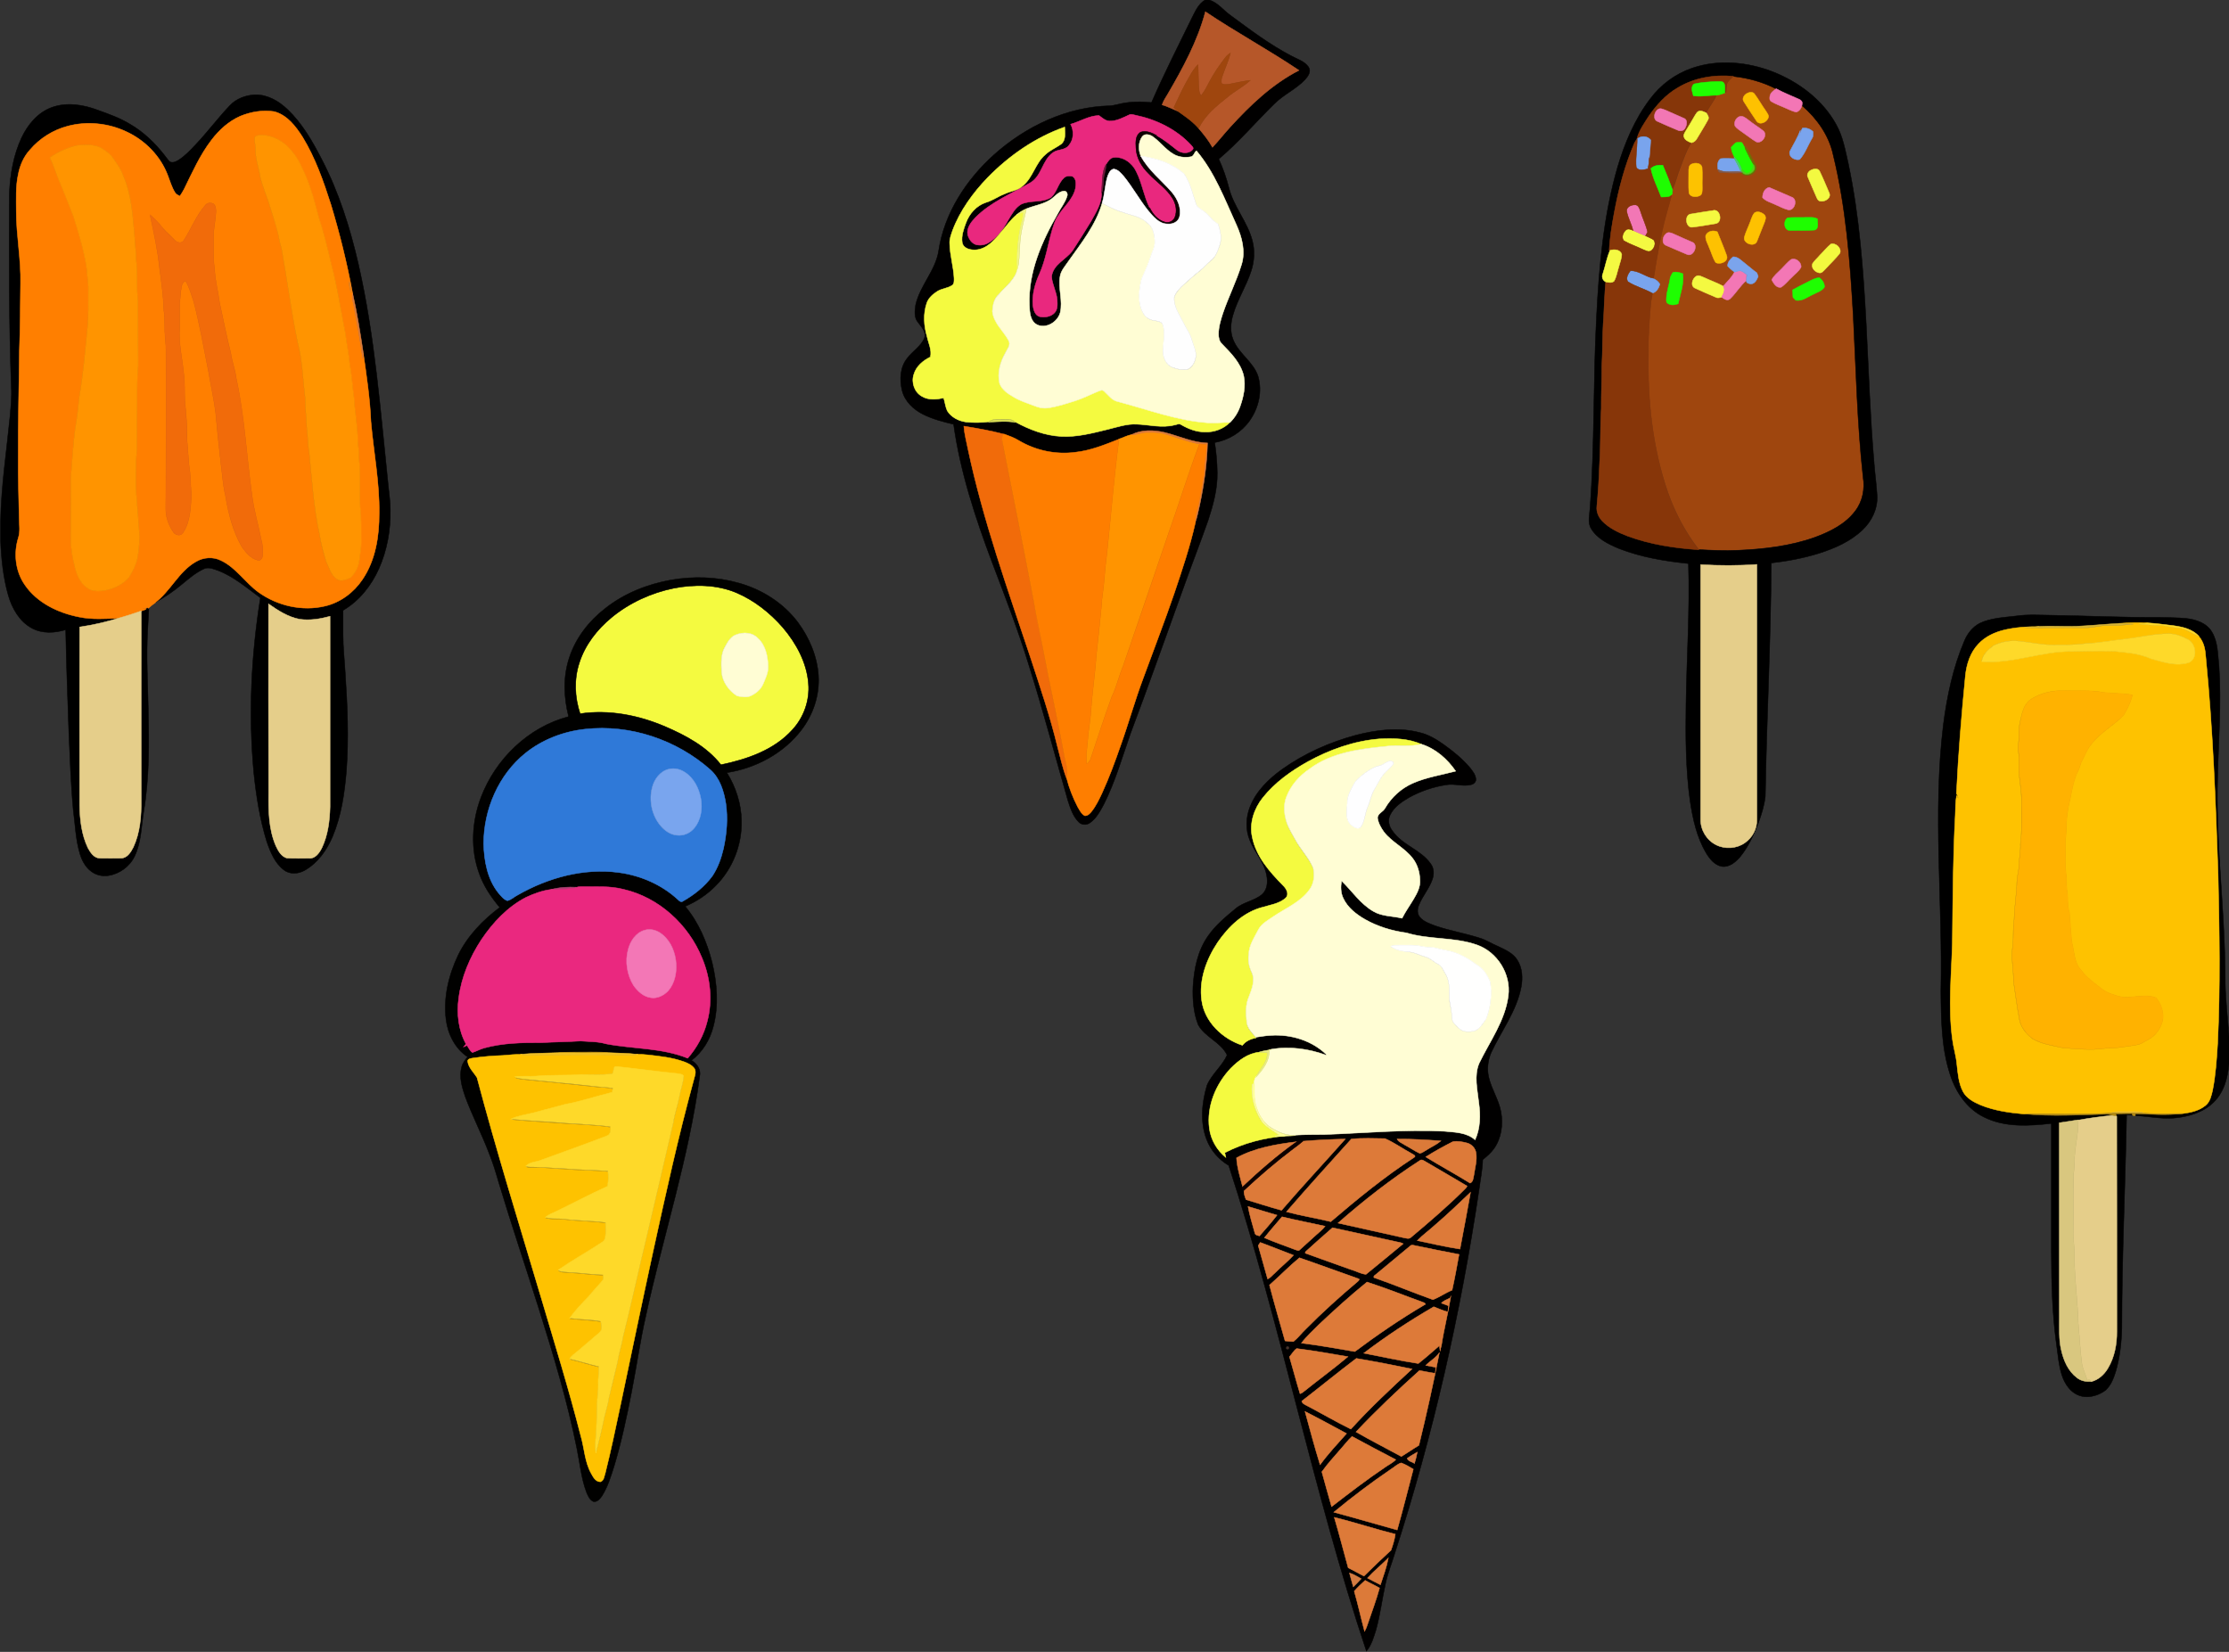 <?xml version="1.0" encoding="utf-8"?>
<!DOCTYPE svg PUBLIC "-//W3C//DTD SVG 1.1//EN" "http://www.w3.org/Graphics/SVG/1.1/DTD/svg11.dtd">
<svg version="1.1" id="Layer_1" xmlns="http://www.w3.org/2000/svg" xmlns:xlink="http://www.w3.org/1999/xlink" x="0px" y="0px"
	 viewBox="0 0 1920 1423" enable-background="new 0 0 1920 1423" xml:space="preserve">
<rect x="0" y="0" width="1920" height="1423" fill="#333333" stroke="none"/>
<g id="_x23_ffffffff">
</g>
<g>
	<path fill="#010000" stroke="#010000" stroke-width="0.394" d="M1038,0h3.7c7.4,2.3,12.1,8.9,18.2,13.2
		c16.8,12.4,33.6,25.1,52.1,34.8c5.2,2.9,11.7,4.6,15.2,9.8c2.4,3.7-0.4,7.8-2.9,10.6c-7.8,8.4-18.7,13-26.8,21.2
		c-16,15.7-30.5,32.9-47.7,47.4c3.7,8,6.6,16.4,8.8,25c4.1,16.2,15.9,29.1,20.1,45.2c2.3,8.5,1.8,17.6-0.9,26
		c-4.2,13.1-11.9,24.8-15.7,38c-2.1,7-2.7,14.7,0.2,21.6c4.8,12,17.4,19,21.4,31.4c3.8,13,0.4,27.4-7.3,38.2
		c-7,9.9-18.1,16.8-30.1,18.8c1.3,8.6,2.1,17.2,2.2,25.9c0.3,14-3.5,27.8-7.8,41c-6.5,18.5-13.7,36.9-20.3,55.4
		c-15.5,42.8-30.6,85.7-46.6,128.3c-7.2,20.5-13.2,41.6-23,61.1c-3.2,5.8-6.4,12.2-12.1,16c-2.9,2.1-7.1,1.8-9.6-0.8
		c-5-5.1-7.2-12.1-9.3-18.7c-11.2-39.1-21.6-78.4-33.8-117.2c-9.1-29.7-20.4-58.7-31.4-87.7c-14.5-38.6-27.5-78.1-33.2-119
		c-8.9-2.1-17.9-4.4-26.1-8.5c-8.5-4.2-16-11.3-18.3-20.7c-2.2-9.2-1.8-19.9,4.4-27.6c4.6-6.3,12.1-10.4,15-17.9
		c1.6-5.2-3-9.3-5.7-13.2c-3.5-4.1-2.7-9.9-2-14.9c3.7-16.7,17.1-29.5,19.8-46.5c4.8-32.4,23.7-61.3,47.7-82.9
		c27.4-24.5,62.8-41.4,100-42.2c3.3-0.2,6.5-1.3,9.8-1.9c8.5-1.8,17.3-1.8,25.9-0.9c10.7-24.5,22.8-48.4,34.6-72.5
		C1029.5,9.9,1032.2,3.4,1038,0 M1038.3,10.1c-6.8,25.3-19.3,48.4-32.4,70.9c-1.8,3-3.9,5.9-4.9,9.3c4.7,1.3,8.9,3.6,13.4,5.4
		c6.4,4.5,13,9,18.1,14.9c4.4,5.1,8.6,10.4,11.9,16.3c5.2-5.6,10-11.7,15.2-17.4c17.3-19,36.2-37.1,59.3-48.9
		C1092.6,42.9,1064.7,27.8,1038.3,10.1 M972.7,98.9c-5.3,2.4-10.8,5.4-16.8,5.2c-3.6-0.2-6.3-2.8-9-4.8c-8.6,0.2-16.2,5.2-24.4,7.5
		c2.9,5.7,2.7,13.2-1.5,18.2c-3.2,4.4-9.5,3.2-13.6,6.2c-9.3,6.3-9.6,20-19.4,25.9c-16.1,9.6-34.2,16.7-47.6,30.2
		c-3.8,3.8-7.6,8.9-6.6,14.6c1,3.7,3.4,7.5,7.3,8.7c3.6,0.8,7.6,0.3,10.7-1.7c7.8-4.5,12.9-12.2,17.1-19.8c3-4.9,5.8-10.3,10.9-13.3
		c8.1-3.9,18.1-1,25.9-6c5.1-4.6,5.9-12.4,11.2-16.9c2-1.8,4.9-1.8,7.4-1.1c3.3,2.3,2.8,7,2.3,10.5c-2.3,9.6-10.4,15.9-15.3,24
		c-2.4,3.6-3.5,7.8-4.8,11.9c-3.7,12.4-5.6,25.4-10.8,37.4c-3.9,8.6-6.5,18-5.7,27.4c0.5,3.7,1.8,8.5,5.9,9.6
		c4.4,0.8,9.5,0.2,12.6-3.2c3-2.9,2.6-7.5,2.4-11.3c-0.5-6.9-4.4-13.1-4.8-20.1c1.2-10.4,12.3-14.5,18-22.2
		c5.4-8.3,10.8-16.6,15.8-25.1c4.2-7.6,9.3-15.3,9.2-24.3c1.4-3.3,1.3-6.9,1.6-10.3c0.1-4.9,2.4-9.5,2.2-14.4c1.5-2.3,3-5.1,5.8-6
		c8.5-1.6,16.8,4.3,20.3,11.9c5.1,10,6.5,21.4,11.6,31.4c-0.4,0.6-1.1,1.8-1.5,2.4c-7.5-9.4-13.3-20.1-20.9-29.4
		c-2.4-2.6-5-6.1-8.9-6.2c-3.1,1-4.3,4.3-5.2,7.1c-2.1,7.3-2.2,15-4.5,22.3l-0.1,0c-5.6,18.7-18,34.2-29,49.9
		c-2.7,4.1-6.4,7.9-7.2,13c-1.7,10.4,2.7,21,0.1,31.3c-2.2,7.9-11.9,14-19.8,10.4c-6.1-3.1-6.5-10.8-6.7-16.8
		c-1.3-28.3,10.7-55.1,24.5-79.1c2.5-5,6.3-9.4,7.9-14.8c0.9-2-0.4-5-2.9-4.5c-4.6,0.6-7.5,4.7-11.1,7.2c-6.3,4.2-14,5.3-20.9,8
		c-3.1,1.4-6.1,3-8.5,5.3c-5.2,4.3-9,10-13.5,15c-5.5,6.8-12,14.2-21.3,15.2c-4.7,0.5-11.1-0.8-12.1-6.3c-0.9-5.9,1.3-11.7,3.3-17.1
		c3-7.8,8.9-14.5,16.9-17.3c5.7-1.6,10.5-5.2,16-7.3c5.3-2.6,11.6-3,16.1-7.2c8.7-7.2,10.7-19.5,19.3-26.8c4.1-3.8,9.3-5.9,13.7-9.1
		c4.3-3.6,3-9.8,3-14.7c-25.2,8.8-47.7,24.5-66.3,43.5c-12.8,13.3-23.9,28.6-30.3,46.1c-1.3,3.6-2.7,7.2-2.5,11.1
		c0.2,10.1,3.4,19.9,3.8,30c-0.1,2.1,0.3,4.8-1.7,6.2c-3.9,2.5-8.9,2.7-12.8,5.2c-3.7,2.4-7.3,5.5-8.9,9.7
		c-3.3,9.4-2.7,19.7,0.1,29.2c1.2,5.8,4.2,11.6,2.9,17.6c-6.3,3.1-12.3,8.1-14.3,15.1c-2.3,6.9,0.6,15.4,7.2,18.9
		c5.6,3.4,12.4,2.6,18.5,1.3c1.1,3.6,1.4,7.5,3.1,11c3.5,5.6,9.8,8.8,16.1,9.7c6.4,0.7,13,0.7,19.5-0.2c7.7-0.4,15.5-1.2,23.2,0.2
		c12.1,6.6,25.5,11.7,39.4,12.4c13.5,0.7,26.8-2.8,39.9-6c8.2-2,16.4-4.9,25-4.5c10.9,0.4,21.8,3.4,32.6,0.7
		c1.8-0.2,3.9-1.6,5.6-0.4c6.3,3.7,13.4,6.5,20.8,6.4c7.9,0.4,15.9-2.7,21.5-8.4c4-3.9,6.9-8.8,8.8-14.1c2.9-8.3,4.8-17.3,3-26
		c-2.5-11.2-11-19.6-18.7-27.5c-2.3-2.2-3-5.4-3-8.4c0-6.2,1.8-12.1,3.7-17.9c4.8-14.3,11.7-27.7,16.1-42.1
		c3.6-11.4,0.5-23.4-4.3-34c-10.1-22-18.6-45.3-34.5-64c-1.9,1.3-2.1,4.5-4.7,5.1c-5.2,1.1-10.9,0.4-15.5-2.5
		c-6.7-4-11.3-10.6-17.7-15c0.9-0.2,2.7-0.7,3.5-0.9c6.3,3.5,11.9,8.1,17.6,12.6c3.9,3,10.3,3.4,13.6-0.7c1-1.5-0.7-2.5-1.5-3.6
		c-12.6-13.6-30-22.1-48-25.8C976.3,98.9,974.4,98.1,972.7,98.9 M833.8,387c13,61.4,34.2,120.6,54,180c8.2,25.2,16.8,50.2,23,76
		c2.5,9.2,4.4,18.6,7.9,27.6c2.1,8.4,5.4,16.7,9.4,24.5c1.7,2.8,3.2,6.2,6.2,7.8c2.5,0.2,4.4-1.8,5.8-3.6c3.9-4.9,6.5-10.6,9.2-16.2
		c6-13.3,11.1-27,15.9-40.8c6.9-19.2,12.3-38.9,19.5-58c8.9-24.4,18.3-48.5,26.7-73.1c6.7-19.9,13.5-40,18.1-60.5
		c1.9-5,2.7-10.3,4-15.5c3.7-17.6,6.3-35.4,6.7-53.4c-12.9-0.2-24.7-6-37-9.1c-9.4-2.2-19.8-2.5-28.6,2c-3.8,0.6-7.1,2.6-10.7,3.8
		c-12.2,4.9-24.6,10-37.8,11.3c-16.7,2.2-34-1.5-48.5-10.1c-4-2.5-8.4-4-12.9-5.6c-11.4-3-22.9-5-34.5-6.9
		C830.7,373.8,832.5,380.3,833.8,387z"/>
	<path fill="#B65729" stroke="#B65729" stroke-width="0.394" d="M1038.3,10.1c26.3,17.7,54.3,32.8,80.6,50.5
		c-23,11.8-42,29.9-59.3,48.9c-5.2,5.7-9.9,11.7-15.2,17.4c-3.3-5.9-7.5-11.2-11.9-16.3c5.3-11.4,15.4-19.5,25-27.1
		c6.2-5.2,13.5-8.9,19.5-14.3c-6,0.6-11.9,2.1-17.8,3.2c-2.3,0.3-5,0.9-7-0.6c-0.5-2.2,0-4.5,0.8-6.6c2.3-6.5,5.2-12.8,6.9-19.5
		c-3.7,2-5.8,5.8-8.2,9c-4.8,6.4-8.8,13.4-12.5,20.6c-1.3,2.6-3,4.9-4.7,7.2c-0.7-1.4-1.4-2.8-1.6-4.4c-0.9-7.4-0.4-15-1-22.4
		c-4.5,4.5-7.3,10.3-10.4,15.8c-3.8,6.9-7,14.1-10.4,21.2c1.1,1,2.1,2.1,3.3,3c-4.5-1.8-8.8-4.1-13.4-5.4c1.1-3.4,3.1-6.3,4.9-9.3
		C1019,58.5,1031.6,35.4,1038.3,10.1z"/>
	<path fill="#9F460E" stroke="#9F460E" stroke-width="0.394" d="M1051.7,54.7c2.5-3.2,4.5-7,8.2-9c-1.7,6.7-4.7,13-6.9,19.5
		c-0.8,2.1-1.3,4.4-0.8,6.6c2.1,1.5,4.7,0.9,7,0.6c5.9-1.1,11.8-2.6,17.8-3.2c-6,5.4-13.3,9.1-19.5,14.3c-9.6,7.7-19.7,15.7-25,27.1
		c-5.2-6-11.7-10.4-18.1-14.9c-1.1-1-2.2-2-3.3-3c3.4-7.1,6.6-14.3,10.4-21.2c3.1-5.5,5.9-11.3,10.4-15.8c0.6,7.5,0.1,15,1,22.4
		c0.1,1.6,0.9,3,1.6,4.4c1.8-2.3,3.4-4.6,4.7-7.2C1042.9,68.1,1046.9,61.1,1051.7,54.7z"/>
	<path fill="#E9287E" stroke="#E9287E" stroke-width="0.394" d="M972.7,98.9c1.7-0.8,3.6-0.1,5.3,0.3c18,3.7,35.4,12.2,48,25.8
		c0.8,1.1,2.4,2.1,1.5,3.6c-3.3,4.1-9.7,3.7-13.6,0.7c-5.7-4.5-11.3-9.1-17.6-12.6c-4.1-2.3-9-4.5-13.7-2.9
		c-4.6,2.6-4.4,8.7-4.2,13.3c0.2,8.7,4.9,16.5,11,22.5c6.8,7.2,15.5,12.8,20.7,21.5c2.8,4.8,4,10.8,1.8,16.1c-1.3,3.4-5.5,5.3-8.9,4
		c-6-1.6-10.1-6.7-12.7-12.1c-5-10-6.5-21.4-11.6-31.4c-3.5-7.5-11.8-13.5-20.3-11.9c-2.8,0.9-4.3,3.7-5.8,6
		c-3.9,7.6-3,16.5-3.8,24.8c0.1,9-5,16.7-9.2,24.3c-5.1,8.5-10.5,16.8-15.8,25.1c-5.6,7.6-16.7,11.7-18,22.2
		c0.4,6.9,4.3,13.1,4.8,20.1c0.2,3.8,0.6,8.4-2.4,11.3c-3.2,3.4-8.3,4-12.6,3.2c-4.1-1.1-5.4-5.9-5.9-9.6
		c-0.8-9.5,1.8-18.9,5.7-27.4c5.3-11.9,7.2-24.9,10.8-37.4c1.3-4.1,2.4-8.3,4.8-11.9c4.9-8.1,13.1-14.4,15.3-24
		c0.5-3.5,1.1-8.2-2.3-10.5c-2.4-0.6-5.4-0.7-7.4,1.1c-5.2,4.6-6.1,12.3-11.2,16.9c-7.7,5-17.8,2.1-25.9,6c-5.1,3-7.9,8.4-10.9,13.3
		c-4.2,7.7-9.4,15.4-17.1,19.8c-3.2,2-7.1,2.5-10.7,1.7c-3.9-1.2-6.3-5-7.3-8.7c-1-5.7,2.9-10.7,6.6-14.6
		c13.4-13.6,31.4-20.7,47.6-30.2c9.8-5.9,10.1-19.5,19.4-25.9c4.1-3,10.4-1.8,13.6-6.2c4.3-5,4.5-12.5,1.5-18.2
		c8.1-2.3,15.8-7.3,24.4-7.5c2.8,2,5.4,4.6,9,4.8C962,104.4,967.4,101.3,972.7,98.9z"/>
	<path fill="#F4FA40" stroke="#F4FA40" stroke-width="0.394" d="M850.8,152.9c18.6-19,41.1-34.6,66.3-43.5c0.1,4.9,1.3,11.1-3,14.7
		c-4.5,3.2-9.7,5.3-13.7,9.1c-8.6,7.3-10.6,19.6-19.3,26.8c-4.4,4.2-10.8,4.6-16.1,7.2c-5.5,2.1-10.3,5.7-16,7.3
		c-8,2.7-14,9.5-16.9,17.3c-2,5.4-4.2,11.3-3.3,17.1c1,5.4,7.5,6.7,12.1,6.3c9.2-0.9,15.8-8.4,21.3-15.2c4.5-5,8.2-10.8,13.5-15
		c2-0.9,4.1-1.8,6.1-2.6c-0.2,2.2-0.5,4.3-1,6.4c-3.9,13.8-5,28.3-4.4,42.6c-1.9,9.4-10.2,15-16,21.9c-4.2,3.6-5.3,9.4-5.6,14.6
		c0.9,10.1,9.5,16.8,14,25.3c2.1,3.8-1.2,7.3-2.8,10.6c-4.6,7.9-7.1,17.2-5,26.3c2,5.6,7.2,8.9,12.1,11.7c5.6,3.5,12,5.4,18.1,7.7
		c3.5,1.3,7.1,2.3,10.9,1.8c8.2-0.9,16-3.7,23.8-6.1c7-2.2,13.5-5.6,20.3-8.4c1.5-0.5,3.5-1.4,4.8,0c3.7,3.3,6.7,8.1,12,9
		c25.5,6.7,50.6,16.3,77.1,18.2c6.5,0.6,12.9-0.5,19.4-0.3c-5.5,5.7-13.6,8.7-21.5,8.4c-7.4,0.1-14.5-2.7-20.8-6.4
		c-1.8-1.2-3.8,0.2-5.6,0.4c-10.8,2.8-21.8-0.3-32.6-0.7c-8.6-0.4-16.8,2.5-25,4.5c-13.1,3.2-26.3,6.7-39.9,6
		c-13.9-0.7-27.3-5.8-39.4-12.4c-2.2-1.7-4.8-2.7-7.6-2.5c-5.2,0.2-11.1-1.1-15.6,2.3c-6.4,0.8-13,0.9-19.5,0.2
		c-6.3-0.9-12.7-4.1-16.1-9.7c-1.6-3.5-1.9-7.4-3.1-11c-6.1,1.3-12.9,2-18.5-1.3c-6.6-3.5-9.5-11.9-7.2-18.9c2-7,7.9-12,14.3-15.1
		c1.4-6-1.7-11.9-2.9-17.6c-2.8-9.5-3.4-19.8-0.1-29.2c1.6-4.2,5.2-7.3,8.9-9.7c3.9-2.5,8.9-2.6,12.8-5.2c2-1.3,1.7-4.1,1.7-6.2
		c-0.5-10.1-3.6-19.9-3.8-30c-0.2-3.9,1.3-7.5,2.5-11.1C826.9,181.5,838,166.2,850.8,152.9z"/>
	<path fill="#0F0002" stroke="#0F0002" stroke-width="0.394" d="M982.6,113.8c4.7-1.6,9.6,0.6,13.7,2.9c-0.9,0.2-2.7,0.7-3.5,0.9
		c-2.6-1.8-6.8-2.8-8.9,0.3c-3.4,4.8-3.4,11.5-1.1,16.7c6.6,12.1,17.7,20.7,26.6,31.1c5,5.8,8.7,13.7,6.7,21.4
		c-1.1,4.4-5.9,6.5-10.1,6.1c-7.6,0.1-12.7-6.4-17.1-11.7c0.4-0.6,1.1-1.8,1.5-2.4c2.6,5.3,6.8,10.4,12.7,12.1
		c3.4,1.3,7.6-0.6,8.9-4c2.1-5.3,1-11.3-1.8-16.1c-5.2-8.7-13.9-14.2-20.7-21.5c-6.1-5.9-10.8-13.8-11-22.5
		C978.2,122.4,978,116.4,982.6,113.8z"/>
	<path fill="#FF9400" stroke="#FF9400" stroke-width="0.394" d="M974.5,374.5c4.6,0.2,8.8-2.3,13.4-2.1c4.8,0,9.7-0.3,14.4,1
		c10.3,2.8,20.3,7.1,30.9,8.9c-9.6,25.5-17.6,51.5-26.7,77.2c-13,38-26,76-39,114c-3.7,8.8-5.7,18.2-9.9,26.8
		c-6.6,18.1-12.5,36.4-18.6,54.6c-0.8,1.2-1.9,2.2-2.9,3.3c-1-7.5,0.5-14.9,1-22.3c0.6-8,2.2-16,2.7-24c1-15.7,3.5-31.3,4.5-47
		c1.7-14.3,3.1-28.6,4.5-43c0.2-7.1,1.8-14,2.2-21c0.7-8.4,1.5-16.8,2.6-25.2c3.4-32.5,6-65.1,10.3-97.5
		C967.4,377.1,970.8,375.1,974.5,374.5z"/>
	<path fill="#FFFDD4" stroke="#FFFDD4" stroke-width="0.394" d="M983.8,117.8c2.2-3,6.3-2,8.9-0.3c6.4,4.4,11,11,17.7,15
		c4.5,2.9,10.3,3.5,15.5,2.5c2.6-0.6,2.7-3.8,4.7-5.1c15.8,18.7,24.4,42,34.5,64c4.7,10.5,7.9,22.6,4.3,34
		c-4.4,14.4-11.3,27.9-16.1,42.1c-1.9,5.8-3.7,11.8-3.7,17.9c0,3,0.7,6.3,3,8.4c7.7,7.9,16.1,16.3,18.7,27.5c1.8,8.7-0.1,17.7-3,26
		c-1.8,5.3-4.8,10.1-8.8,14.1c-6.5-0.2-12.9,0.9-19.4,0.3c-26.5-1.9-51.6-11.5-77.1-18.2c-5.3-1-8.3-5.7-12-9
		c-1.3-1.4-3.3-0.6-4.8,0c-6.8,2.8-13.3,6.2-20.3,8.4c-7.8,2.4-15.6,5.1-23.8,6.1c-3.7,0.5-7.4-0.4-10.9-1.8
		c-6.1-2.4-12.5-4.2-18.1-7.7c-4.9-2.8-10.1-6.2-12.1-11.7c-2.1-9,0.4-18.4,5-26.3c1.5-3.3,4.9-6.8,2.8-10.6
		c-4.5-8.5-13.1-15.1-14-25.3c0.3-5.3,1.4-11,5.6-14.6c5.8-6.9,14.1-12.6,16-21.9c1.9-6,1.5-12.3,2.1-18.5
		c0.1-11.4,3.4-22.3,5.7-33.3c6.9-2.8,14.6-3.8,20.9-8c3.6-2.5,6.4-6.6,11.1-7.2c2.5-0.4,3.8,2.5,2.9,4.5c-1.6,5.4-5.4,9.9-7.9,14.8
		c-13.8,24-25.7,50.8-24.5,79.1c0.2,6,0.6,13.7,6.7,16.8c7.9,3.6,17.6-2.5,19.8-10.4c2.5-10.4-1.9-20.9-0.1-31.3
		c0.8-5.1,4.5-8.9,7.2-13c11.1-15.7,23.5-31.1,29-49.9l0.1,0c5.6,2.8,11.1,5.9,17.2,7.6c7.3,2.8,15.7,3.5,21.5,9.3
		c5.2,3.5,6.4,10.1,6.7,16c0.3,5-2.6,9.4-3.9,14.1c-1.9,6.3-4.8,12.2-7.5,18.3c-2.3,9.5-3.6,20.1,1.2,29.1c1.7,3.7,5.5,6.1,9.5,6.6
		c2.8,0.6,6.7,0.7,7.7,4c2.2,7.1,0.3,14.7,0,22c-0.2,5.7,2.5,12.2,8.2,14.4c4.1,1.6,8.7,2.6,13.1,1.7c4.5-2.1,6.9-7.3,7.1-12.1
		c0-4.3-2.1-8.3-3.2-12.4c-1.6-6.2-5.6-11.4-8.3-17.1c-3.2-6.4-7.8-12.9-7.2-20.4c1.5-4.8,5.4-8.4,9-11.7c4.3-3.8,8.4-7.7,13-11.1
		c3.3-2.6,5.9-5.9,9.2-8.6c4.6-3.2,6.3-8.9,8.1-13.9c2-5.9,0.3-12-1.4-17.8c-5.4-3-8.3-8.8-13.6-11.9c-2-1.5-4.7-2.7-5.4-5.3
		c-3-8.8-5-18.2-10.3-26c-10.2-9.2-23.9-13.6-37.3-15.3C980.4,129.3,980.4,122.6,983.8,117.8z"/>
	<path fill="#FEFEFE" stroke="#FEFEFE" stroke-width="0.394" d="M982.7,134.5c13.4,1.7,27.1,6.1,37.3,15.3c5.3,7.7,7.3,17.2,10.3,26
		c0.8,2.6,3.4,3.8,5.4,5.3c5.3,3.2,8.2,8.9,13.6,11.9c1.7,5.7,3.4,11.9,1.4,17.8c-1.7,5.1-3.5,10.7-8.1,13.9c-3.3,2.7-5.9,6-9.2,8.6
		c-4.6,3.4-8.7,7.4-13,11.1c-3.6,3.3-7.6,6.9-9,11.7c-0.6,7.5,4,14,7.2,20.4c2.7,5.7,6.7,10.9,8.3,17.1c1.2,4.1,3.2,8,3.2,12.4
		c-0.2,4.8-2.6,10-7.1,12.1c-4.4,0.9-9-0.1-13.1-1.7c-5.7-2.2-8.3-8.7-8.2-14.4c0.3-7.3,2.2-14.8,0-22c-1-3.3-4.9-3.4-7.7-4
		c-4-0.5-7.7-2.9-9.5-6.6c-4.8-8.9-3.5-19.6-1.2-29.1c2.6-6,5.5-11.9,7.5-18.3c1.3-4.7,4.2-9.1,3.9-14.1c-0.2-5.8-1.5-12.5-6.7-16
		c-5.8-5.8-14.2-6.4-21.5-9.3c-6.1-1.7-11.6-4.8-17.2-7.6c2.3-7.3,2.4-15,4.5-22.3c0.9-2.8,2.1-6.1,5.2-7.1c3.9,0.1,6.5,3.6,8.9,6.2
		c7.6,9.3,13.4,20,20.9,29.4c4.4,5.2,9.5,11.8,17.1,11.7c4.2,0.4,8.9-1.7,10.1-6.1c1.9-7.7-1.8-15.6-6.7-21.4
		C1000.5,155.3,989.3,146.7,982.7,134.5z"/>
	<path fill="#6D153A" stroke="#6D153A" stroke-width="0.394" d="M948.8,166.4c0.8-8.3-0.1-17.2,3.8-24.8c0.2,5-2.1,9.5-2.2,14.4
		C950.2,159.6,950.3,163.2,948.8,166.4z"/>
	<path fill="#F16B0A" stroke="#F16B0A" stroke-width="0.394" d="M833.8,387c-1.3-6.6-3.1-13.2-3.6-19.9c11.6,1.9,23.2,3.9,34.5,6.9
		c-2.8,2.7-1.1,6.7-0.7,10.1c8.8,44.9,17.9,89.7,26.4,134.6c2.2,12.9,5.2,25.5,7.5,38.4c5.9,31.8,13.2,63.3,18.9,95.1
		c1.4,6,3.3,12.1,1.9,18.3c-3.4-8.9-5.4-18.4-7.9-27.6c-6.2-25.7-14.8-50.8-23-76C868,507.5,846.8,448.3,833.8,387z"/>
	<path fill="#F1F584" stroke="#F1F584" stroke-width="0.394" d="M875.6,185.1c2.5-2.3,5.5-4,8.5-5.3c-2.3,11-5.7,21.9-5.7,33.3
		c-0.6,6.2-0.2,12.5-2.1,18.5c-0.6-14.3,0.5-28.8,4.4-42.6c0.5-2.1,0.8-4.3,1-6.4C879.7,183.3,877.6,184.1,875.6,185.1z"/>
	<path fill="#D7DC54" stroke="#D7DC54" stroke-width="0.394" d="M851.5,363.7c4.4-3.5,10.4-2.1,15.6-2.3c2.8-0.2,5.4,0.8,7.6,2.5
		C867,362.5,859.2,363.3,851.5,363.7z"/>
	<path fill="#DD7A39" stroke="#DD7A39" stroke-width="0.394" d="M974.5,374.5c8.8-4.5,19.2-4.2,28.6-2c12.3,3,24.1,8.8,37,9.1
		c-0.4,18-3,35.8-6.7,53.4c-1.3,5.2-2.1,10.5-4,15.5c-0.4-5.6,1.6-10.9,2.9-16.2c1.4-7.4,2.7-14.8,3.9-22.2
		c1.4-5.6,0.7-11.5,1.7-17.2c0.7-4,1.1-8,1.1-12c-2-0.2-4-0.3-6-0.5c-10.6-1.8-20.5-6.2-30.9-8.9c-4.7-1.3-9.6-1-14.4-1
		C983.4,372.3,979.2,374.8,974.5,374.5z"/>
	<path fill="#FE7E00" stroke="#FE7E00" stroke-width="0.394" d="M864.7,373.9c4.4,1.5,8.8,3.1,12.9,5.6
		c14.4,8.6,31.8,12.3,48.5,10.1c13.2-1.4,25.6-6.5,37.8-11.3c-4.2,32.4-6.9,65-10.3,97.5c-1.1,8.4-1.9,16.8-2.6,25.2
		c-0.4,7-2,13.9-2.2,21c-1.4,14.3-2.9,28.7-4.5,43c-1,15.7-3.5,31.3-4.5,47c-0.5,8-2.1,16-2.7,24c-0.5,7.4-2,14.9-1,22.3
		c1-1.1,2.1-2.1,2.9-3.3c6.1-18.2,12-36.6,18.6-54.6c4.2-8.6,6.2-18,9.9-26.8c13.1-38,26.1-76,39-114c9.1-25.7,17.1-51.7,26.7-77.2
		c2,0.2,4,0.4,6,0.5c0,4-0.4,8-1.1,12c-1.1,5.7-0.3,11.5-1.7,17.2c-1.3,7.4-2.5,14.9-3.9,22.2c-1.3,5.3-3.4,10.6-2.9,16.2
		c-4.6,20.5-11.4,40.6-18.1,60.5c-8.4,24.5-17.8,48.7-26.7,73.1c-7.2,19.1-12.6,38.8-19.5,58c-4.8,13.8-9.8,27.5-15.9,40.8
		c-2.6,5.6-5.3,11.3-9.2,16.2c-1.5,1.8-3.3,3.8-5.8,3.6c-3-1.6-4.5-5-6.2-7.8c-4-7.8-7.3-16.1-9.4-24.5c1.4-6.2-0.5-12.3-1.9-18.3
		c-5.7-31.8-13-63.3-18.9-95.1c-2.4-12.8-5.4-25.5-7.5-38.4c-8.5-45-17.6-89.8-26.4-134.6C863.6,380.7,861.9,376.7,864.7,373.9z"/>
</g>
<g>
	<path fill="#9F460E" stroke="#9F460E" stroke-width="0.394" d="M1493.1,65.7c12.8,1.3,25.4,4.8,36.8,10.7c-2.1,1.6-4.7,3.2-5.3,5.9
		c-0.3,1.6-0.6,3.9,1.1,4.9c3.3,2.2,7.1,3.4,10.8,5c3.5,1.4,6.9,3.4,10.7,4.2c3.6-1.1,5.3-4.8,5.2-8.4c0.1,0.9,0.1,1.9,0.2,2.8
		c12.7,11,23,25.4,26.6,42.1c11.1,45.3,14.5,92,17.3,138.3c2.5,46.5,3.5,93.2,8.5,139.5c1.7,10.2-0.4,21.1-6.8,29.3
		c-8.4,11.3-21.5,17.7-34.4,22.5c-21.4,7.6-44.2,10.3-66.8,11.3c-11.2,0.5-22.5,0.1-33.7-0.6c-11.5-14.8-20.4-31.5-26.6-49.1
		c-13.4-38.6-17.6-79.7-16.8-120.4c-0.3-13.7,0.8-27.4,1.9-41c0.3-3.5,1-6.9,1.6-10.4c3.6-1.2,5.4-4.4,6.5-7.8
		c-1.8-2.9-4.7-4.7-7.8-5.7c0.6,0.1,1.7,0.3,2.3,0.4c2.9-18.3,5.9-36.6,10.8-54.4c1.4-5.5,3.1-10.9,4.5-16.5l-1.7,0.3
		c0.8-0.6,1.7-1.3,2.5-1.9c0.1-1.2,0.2-2.4,0.3-3.6c2.9-6.1,4.2-12.8,6.8-19.1c2.9-7.3,5.2-14.9,9.6-21.4c2.2-0.5,3.9-2,4.9-4
		c3-5.3,6.4-10.4,9.3-15.8c1.4-2.1-0.3-4.3-1.5-6c2.7-5.2,6.6-9.7,8.9-15.1c2.4-0.5,4.7-1.2,7-2l1.1-0.4c0.2-2.7,0.1-5.4,1-8
		C1489,69.2,1491.2,67.6,1493.1,65.7 M1505.1,80.3c-2.7,1.3-5,4.7-2.9,7.5c3.5,5.5,7.1,10.9,10.7,16.4c2.5,4,8.4,1.5,10-2.1
		c1.5-2.5-0.9-4.8-2.1-6.8c-3.4-4.7-6.1-9.8-9.6-14.4C1509.9,78.8,1506.9,79.2,1505.1,80.3 M1498.3,100.4c-3.1,1.2-5.1,5-3.9,8.2
		c1.7,2.3,4.3,3.7,6.5,5.4c4,2.7,7.8,5.9,12,8.3c5,1.6,10.1-6.4,5.6-9.8c-4.1-3.3-8.6-6.1-12.8-9.3
		C1503.7,101.5,1501.2,99.4,1498.3,100.4 M1552.5,110.4c-1.2,2.4-2.1,4.9-3.2,7.4c0.4-1.9,0.9-3.8,1.4-5.7c-2.3,6.4-6,12.3-9.1,18.3
		c-1.5,4.8,4.4,8.1,8.5,7c4.9-5.3,7.1-12.4,10.8-18.5c1.1-1.6,0.6-3.7,0.7-5.5C1559.2,111,1556,109.8,1552.5,110.4 M1491.2,126.8
		c0.1,3,1.3,5.7,2.6,8.4l0,1.5c-4-0.1-8-0.5-11.9,0c-2.9,2.2-2.6,6.1-2.2,9.3c0.2,1.2,0.8,2.8,2.3,2.6c5.9,0.1,11.9,1.1,17.8,0.2
		c2.5,4.1,9.6,2.9,11.8-1.1c2.1-2.3,0.7-5.4-0.6-7.7c-2.7-4.7-4.8-9.8-7.9-14.3c0,0.6-0.1,1.7-0.1,2.3c-0.8-1.7-1.6-3.6-2.8-5.1
		c-1.7-0.3-3.5-0.3-5.2,0.1C1493.6,124,1492.4,125.5,1491.2,126.8 M1457.2,141.3c-2.7,1-2.6,4.3-2.6,6.7c0.2,6.1-0.2,12.1,0.2,18.2
		c1,3.8,6,4,9,2.6c2.8-1,2.4-4.4,2.5-6.7c-0.2-6,0.3-12-0.2-18C1465.1,140.3,1460.2,139.9,1457.2,141.3 M1560.3,146.4
		c-2.5,0.9-4.4,3.9-3,6.4c2.2,5.4,4.7,10.6,6.9,16c0.9,1.8,1.5,4.3,3.8,4.6c3.9,0.8,10-2.8,7.5-7.4c-2.7-6.1-5.2-12.4-8.1-18.4
		C1566.1,144.9,1562.5,145.3,1560.3,146.4 M1518.2,170.2c2.8,3.2,7,4.1,10.7,5.9c3.7,1.5,7.3,3.5,11.2,4.6c5.8,1.4,9-9.3,3-11
		c-6.4-2.8-12.8-5.6-19.2-8.3C1519.7,162.4,1518.3,166.4,1518.2,170.2 M1475.2,181.4c-6.1,1-12.2,1.8-18.3,2.8
		c-6.4,0.3-5.1,12.4,1.1,11.4c6.7-0.8,13.3-2,20-3.1C1484.3,191.4,1481.7,179.2,1475.2,181.4 M1511.3,183.3
		c-2.5,2.9-3.1,6.9-4.7,10.3c-1.3,3.5-3,6.9-4,10.4c-1.8,5.8,9,9.5,10.9,3.6c2.2-5.3,4.1-10.6,6.3-15.9c0.8-2.1,1.8-4.7,0.1-6.6
		C1517.7,183,1514.1,181.5,1511.3,183.3 M1542,198.5c7-0.1,14.1,0.2,21.1-0.3c4.1-1.3,2.3-6.4,2.6-9.6c-3.2-1.9-7.1-1.2-10.6-1.3
		c-5,0.2-10.1-0.2-15.1,0.3C1535.8,189.9,1536.5,198.9,1542,198.5 M1469.2,203.1c-0.2,3.8,2,7.1,3.2,10.6c1.9,4.1,2.8,8.8,5.5,12.5
		c3.9,2.1,11.2-1,9.4-6.1c-2.4-6.9-5.3-13.6-8-20.4C1475.7,198,1470.4,199.1,1469.2,203.1 M1436.4,200.5c-4.1,1.7-6,9.3-1,11
		c5.9,2.5,11.7,5.2,17.7,7.6c5.7,2.9,10.5-8.6,4.4-10.6c-4.8-2.2-9.7-4.2-14.5-6.4C1440.8,201.2,1438.7,199.9,1436.4,200.5
		 M1577.1,210.2c-3.5,2.8-6.2,6.4-9.3,9.6c-2.1,2.5-4.8,4.6-6.5,7.5c-1.1,3.6,2.2,7,5.5,7.8c2.6,0.7,4.1-1.9,5.8-3.4
		c4.1-4.6,8.7-8.7,12.4-13.6C1586.4,213.7,1581.4,209,1577.1,210.2 M1488.1,229.2c1.8,1.9,3.7,3.7,5.9,5.1
		c-2.2,4.7-6.3,8.2-9.4,12.3c-5.4-2.9-11.1-4.9-16.6-7.5c-2.2-0.8-4.7-2.6-6.9-1.1c-3.3,2-5.2,8.2-1,10.2c5.9,2.8,12,5.3,18,7.9
		c1.6,0.9,3.4,0.3,5.1-0.1c1.9,1.7,5.1,3.7,7.4,1.4c5-4.9,8.5-11,13.8-15.6c-0.6,2.1,2.3,2.6,3.7,2.8c3.6,0.1,5.2-3.7,6.4-6.5
		c-0.4-1-0.8-2.1-1.2-3.1c-3.6-2.4-6.8-5.4-10.2-8.1c-3.1-2.4-6-5.8-10.3-5.7C1490.4,223.3,1488,225.8,1488.1,229.2 M1542.5,223.7
		c-2.9,2.3-5.3,5.2-8,7.8c-2.9,3.1-6.5,5.6-8.4,9.5c1.6,3,3.8,7.2,8,6.4c3.7-2.3,6.3-5.9,9.5-8.8c2.6-2.8,6.1-5.1,7.8-8.6
		C1551.9,225.8,1546.6,221.5,1542.5,223.7 M1438.7,238.9c-0.7,6.1-3.1,11.9-3.3,18.1c0,1.5-0.4,3.5,1.2,4.4c2.7,1.8,6.1,1.4,8.9,0.3
		c1.9-8.5,5.1-17,4.1-25.9c-2.8-1-5.7-2-8.6-1.1C1439.9,235.9,1439.3,237.4,1438.7,238.9 M1556.4,243.3c-4.1,2-8.2,4-12.2,6.3
		c0,2.1,0.1,4.2,0.3,6.4c0.8,0.9,1.7,1.7,2.5,2.6c5.8,0.9,10.4-3.2,15.4-5.3c3.2-1.8,7.3-2.8,9.3-6.2c0-3.2-1.9-6.1-4.4-8
		C1563.2,239.4,1559.9,241.7,1556.4,243.3z"/>
	<path stroke="#000000" stroke-width="0.394" d="M1457.5,58.7c22.5-7.8,47.6-5.4,69.5,3.1c22.4,8.8,43,24.2,54.7,45.6
		c5.8,10.3,7.8,22.2,10.4,33.6c9.6,45.4,12.9,91.7,15.4,137.9c2.1,40.3,3.4,80.8,6.9,121c0.7,9.1,2,18.1,2.5,27.2
		c0.6,11.1-4.6,21.8-12.5,29.3c-10.4,10-23.9,15.9-37.4,20.2c-13.4,4.2-27.3,6.8-41.3,8.4c-0.3,67-4,134-5.1,201
		c-0.9,8.1-3.4,15.9-6.2,23.5c-4,10.3-8.7,20.5-15.8,29c-3.9,4.4-9.2,8.8-15.4,7.9c-6.3-1.1-10.6-6.6-13.7-11.8
		c-8-13.6-11.4-29.3-13.7-44.7c-3.9-27.8-3.9-55.9-3.5-83.9c0.6-40.2,3.4-80.3,2.1-120.5c-20.4-2.1-40.8-5.5-60-13
		c-9-3.8-18.6-8.4-23.8-17.1c-3.3-5.4-1.3-11.7-1-17.5c4.1-54.9,2.6-110,5.6-165c2.2-43.3,6-87,18.1-128.8
		c6.2-20.9,14.8-41.4,28.1-58.9C1430.4,73.1,1443.1,63.6,1457.5,58.7 M1444.8,75.8c-10.1,5.9-18.1,14.8-24.5,24.5
		c-3.9,6.1-8.3,12.3-10.2,19.3c-0.8,1-1.6,2.1-2.2,3.3c-8.4,19.4-13.8,39.9-17.6,60.6c-2,10.7-3.8,21.5-4.3,32.4l0.7-0.2
		c-2.8,6.4-4,13.6-6.3,20.3c-1.2,2.6,0,5.6,2.5,6.8c-0.9,10.4-1.3,20.8-1.8,31.3c-1.2,13.6-0.7,27.3-1.5,41
		c0.1,12.3-0.6,24.6-0.5,36.9c-1,16-0.4,32-1.5,48c-0.3,12-1.2,24.1-2.3,36.1c-0.6,4.7,1.5,9.4,4.7,12.7c6,6.2,14,10,22,13
		c19.6,7.2,40.4,10.3,61.1,11.7c11.2,0.6,22.5,1.1,33.7,0.6c22.6-1,45.4-3.6,66.8-11.3c12.9-4.8,26-11.3,34.4-22.5
		c6.4-8.2,8.5-19.2,6.8-29.3c-5.1-46.4-6.1-93-8.5-139.5c-2.7-46.4-6.2-93.1-17.3-138.3c-3.6-16.6-13.9-31.1-26.6-42.1
		c-0.1-0.9-0.2-1.9-0.2-2.8c-0.5-1.4-1.6-2.2-2.9-2.8c-6.5-3-13.2-5.5-19.5-9c-11.4-5.9-24.1-9.4-36.8-10.7
		C1476.5,64.1,1459.2,67,1444.8,75.8 M1464.9,486.4c0.1,73.2,0,146.4,0.1,219.6c-0.1,9,5.2,17.7,13.3,21.8
		c7.7,3.9,17.6,3.3,24.7-1.7c6.5-4.4,10.7-12.2,10.4-20.1c0-73.3,0-146.5,0-219.8C1497.2,487.4,1481,487.4,1464.9,486.4z"/>
	<path fill="#863609" stroke="#863609" stroke-width="0.394" d="M1444.8,75.8c14.4-8.8,31.7-11.7,48.3-10.1
		c-1.9,1.9-4.2,3.5-5.4,5.9c-0.9,2.6-0.8,5.3-1,8l-1.1,0.4c-0.1-2.7,0.5-5.5-0.5-8.1c-1-2.4-4.1-1.5-6.2-1.8
		c-6.6,0.3-13.3,0.6-19.7,2.1c-3.2,2.3-1.6,7-0.8,10.1c6.6,1.1,13.4-0.6,20.1-0.4c-2.3,5.4-6.2,9.9-8.9,15.1
		c-1.8-0.7-3.7-1.9-5.7-1.6c-2.2,0.3-3.1,2.6-4.2,4.2c-2.5,4.4-5.2,8.8-7.8,13.1c-0.8,1.5-2.1,3.1-1.5,5c0.8,2.9,3.9,4.1,6.5,5.1
		c-4.4,6.5-6.7,14.2-9.6,21.4c-2.6,6.2-3.9,12.9-6.8,19.1c-2.6-7.1-5.4-14.3-8.4-21.3c-3.7-0.3-7.5,0.2-10.3,2.8
		c-0.6-3.1-1.1-6.1-1.3-9.3c0.4-5.1,0.9-10.1,1.2-15.2c-2.9-3.7-8.3-3.9-11.7-0.9c1.9-7.1,6.3-13.2,10.2-19.3
		C1426.7,90.7,1434.7,81.7,1444.8,75.8 M1428.2,94.2c-3.4,2.1-4.8,9-0.2,10.5c5.8,2.6,11.6,5.2,17.5,7.6c2.1,1,4.8,0.4,5.9-1.8
		c1.6-2.5,2.6-7.5-1.1-8.7c-5.1-2.4-10.3-4.4-15.4-6.8C1432.8,94.2,1430.3,92.7,1428.2,94.2z"/>
	<path fill="#20FE01" stroke="#20FE01" stroke-width="0.394" d="M1459.3,72.3c6.4-1.5,13.1-1.8,19.7-2.1c2.1,0.3,5.1-0.7,6.2,1.8
		c1,2.5,0.4,5.4,0.5,8.1c-2.3,0.8-4.6,1.6-7,2c-6.7-0.2-13.4,1.5-20.1,0.4C1457.7,79.3,1456,74.6,1459.3,72.3z"/>
	<path fill="#F376B5" stroke="#F376B5" stroke-width="0.394" d="M1530,76.4c6.2,3.5,13,6,19.5,9c1.3,0.5,2.4,1.4,2.9,2.8
		c0.1,3.5-1.6,7.3-5.2,8.4c-3.8-0.8-7.2-2.8-10.7-4.2c-3.6-1.6-7.4-2.9-10.8-5c-1.7-1-1.4-3.3-1.1-4.9
		C1525.3,79.6,1527.8,78,1530,76.4z"/>
	<path fill="#FEC101" stroke="#FEC101" stroke-width="0.394" d="M1505.1,80.3c1.8-1,4.7-1.4,6.1,0.5c3.5,4.6,6.2,9.7,9.6,14.4
		c1.2,2.1,3.6,4.4,2.1,6.8c-1.5,3.6-7.5,6.1-10,2.1c-3.6-5.4-7.2-10.8-10.7-16.4C1500.1,85,1502.4,81.5,1505.1,80.3z"/>
	<path fill="#FEC101" stroke="#FEC101" stroke-width="0.394" d="M1511.3,183.3c2.8-1.8,6.4-0.3,8.6,1.8c1.7,1.9,0.7,4.6-0.1,6.6
		c-2.2,5.3-4.1,10.6-6.3,15.9c-1.9,5.9-12.7,2.1-10.9-3.6c1-3.6,2.7-7,4-10.4C1508.2,190.2,1508.8,186.2,1511.3,183.3z"/>
	<path fill="#FEC101" stroke="#FEC101" stroke-width="0.394" d="M1469.2,203.1c1.3-4,6.6-5.1,10.1-3.4c2.6,6.8,5.6,13.5,8,20.4
		c1.9,5.1-5.5,8.2-9.4,6.1c-2.6-3.8-3.6-8.4-5.5-12.5C1471.2,210.2,1468.9,206.9,1469.2,203.1z"/>
	<path fill="#F277B4" stroke="#F277B4" stroke-width="0.394" d="M1428.2,94.2c2.1-1.5,4.6,0.1,6.7,0.8c5.1,2.4,10.3,4.4,15.4,6.8
		c3.7,1.2,2.7,6.1,1.1,8.7c-1.1,2.2-3.8,2.7-5.9,1.8c-5.9-2.4-11.7-5-17.5-7.6C1423.4,103.1,1424.8,96.3,1428.2,94.2z"/>
	<path fill="#F4F941" stroke="#F4F941" stroke-width="0.394" d="M1459.8,99.8c1.1-1.6,2-3.9,4.2-4.2c2-0.3,3.9,0.9,5.7,1.6
		c1.2,1.7,2.8,3.9,1.5,6c-2.9,5.4-6.2,10.5-9.3,15.8c-1,2-2.7,3.5-4.9,4c-2.6-1-5.7-2.2-6.5-5.1c-0.6-1.8,0.7-3.5,1.5-5
		C1454.6,108.6,1457.3,104.3,1459.8,99.8z"/>
	<path fill="#F4F941" stroke="#F4F941" stroke-width="0.394" d="M1400.3,198.3c1.8-1.7,4.4-0.8,6.3,0.2c3.5,1.7,7.2,3.1,10.8,4.6
		c2.4,1.1,4.8,2,7,3.5c2.2,2.8,0.7,7.1-1.8,9.2c-2.5,2-5.5-0.2-8-1.1c-5.3-2.5-10.9-4.3-15.9-7.3
		C1396.4,204.6,1398,200.5,1400.3,198.3z"/>
	<path fill="#F4F941" stroke="#F4F941" stroke-width="0.394" d="M1461,238c2.3-1.5,4.8,0.4,6.9,1.1c5.5,2.6,11.3,4.6,16.6,7.5
		c2.1,3.2,0,6.5-1.4,9.4c-1.7,0.4-3.5,1-5.1,0.1c-6-2.6-12.1-5.1-18-7.9C1455.8,246.2,1457.7,240,1461,238z"/>
	<path fill="#F277B5" stroke="#F277B5" stroke-width="0.394" d="M1498.3,100.4c2.9-1,5.3,1.2,7.5,2.8c4.1,3.3,8.6,6.1,12.8,9.3
		c4.5,3.4-0.6,11.4-5.6,9.8c-4.2-2.4-8-5.6-12-8.3c-2.3-1.7-4.8-3.1-6.5-5.4C1493.3,105.4,1495.2,101.6,1498.3,100.4z"/>
	<path fill="#F277B5" stroke="#F277B5" stroke-width="0.394" d="M1401.2,182c-0.5-3.7,3.8-5.5,6.8-5.5c3.3-0.4,4.3,3.3,5.2,5.6
		c1.9,6,4.7,11.7,6.1,17.8c-0.5,0.8-1.4,2.4-1.8,3.2c-3.6-1.5-7.3-2.9-10.8-4.6C1405.3,192.8,1402.2,187.7,1401.2,182z"/>
	<path fill="#7AA4ED" stroke="#7AA4ED" stroke-width="0.394" d="M1552.5,110.4c3.5-0.6,6.7,0.6,9.2,3c-0.1,1.8,0.4,3.9-0.7,5.5
		c-3.7,6.1-6,13.1-10.8,18.5c-4.1,1.1-9.9-2.3-8.5-7c3.1-6.1,6.8-11.9,9.1-18.3c-0.4,1.9-0.9,3.8-1.4,5.7
		C1550.4,115.3,1551.3,112.8,1552.5,110.4z"/>
	<path fill="#79A4ED" stroke="#79A4ED" stroke-width="0.394" d="M1410.2,119.7c3.4-3,8.8-2.8,11.7,0.9c-0.2,5.1-0.8,10.2-1.2,15.2
		c-0.1,3.3-0.5,6.5-1.2,9.7c-3.2,0.8-8.2,2.3-10.1-1.4C1408.6,135.9,1410.2,127.8,1410.2,119.7z"/>
	<path fill="#79A4ED" stroke="#79A4ED" stroke-width="0.394" d="M1479.8,146c-0.5-3.2-0.7-7.1,2.2-9.3c3.9-0.5,7.9-0.1,11.9,0
		c2.2,3.7,4.2,7.5,5.8,11.5C1493.1,147,1485.8,149.5,1479.8,146z"/>
	<path fill="#79A4ED" stroke="#79A4ED" stroke-width="0.394" d="M1404.3,233.1c6.5,0,11.8,4.1,17.7,6c3.2,1,6.1,2.8,7.8,5.7
		c-1,3.4-2.8,6.7-6.5,7.8c-6.8-3.9-14.6-5.7-21.1-10C1399.9,239.6,1402.4,235.8,1404.3,233.1z"/>
	<path fill="#873609" stroke="#873609" stroke-width="0.394" d="M1408,122.9c0.6-1.2,1.4-2.2,2.2-3.3c0.1,8.1-1.6,16.3-0.8,24.4
		c1.9,3.7,6.9,2.2,10.1,1.4c0.7-3.2,1.1-6.4,1.2-9.7c0.1,3.1,0.7,6.2,1.3,9.3c1.8,8.6,5.8,16.5,9,24.6c2.3-0.1,4.7,0,7-0.6l1.7-0.3
		c-1.3,5.6-3.1,11-4.5,16.5c-4.9,17.9-7.9,36.1-10.8,54.4c-0.6-0.1-1.7-0.3-2.3-0.4c-5.9-1.9-11.2-6.1-17.7-6
		c-1.9,2.6-4.4,6.5-2.1,9.5c6.5,4.2,14.3,6.1,21.1,10c-0.6,3.4-1.4,6.9-1.6,10.4c-1.1,13.6-2.2,27.3-1.9,41
		c-0.8,40.6,3.5,81.8,16.8,120.4c6.3,17.6,15.1,34.3,26.6,49.1c-20.7-1.4-41.5-4.5-61.1-11.7c-8-3.1-16-6.8-22-13
		c-3.2-3.4-5.3-8-4.7-12.7c1.1-12,1.9-24,2.3-36.1c1.1-16,0.5-32,1.5-48c-0.1-12.3,0.5-24.6,0.5-36.9c0.8-13.6,0.4-27.3,1.5-41
		c0.5-10.4,0.9-20.9,1.8-31.3c2.4,0.5,5.2,1.3,7.2-0.6c2-3.7,2.6-8,4-12c0.9-3.7,2.7-7.3,2.6-11.2c-1.2-4.1-6.6-4.5-10.1-3.3
		l-0.7,0.2c0.5-10.9,2.3-21.7,4.3-32.4C1394.2,162.8,1399.6,142.3,1408,122.9 M1401.2,182c1,5.7,4.1,10.8,5.4,16.5
		c-1.9-1-4.5-1.9-6.3-0.2c-2.3,2.2-3.9,6.4-1.6,9.1c5,2.9,10.7,4.7,15.9,7.3c2.5,0.9,5.4,3.1,8,1.1c2.5-2.1,4.1-6.4,1.8-9.2
		c-2.2-1.4-4.7-2.4-7-3.5c0.5-0.8,1.4-2.4,1.8-3.2c-1.4-6.1-4.3-11.8-6.1-17.8c-0.9-2.4-1.9-6.1-5.2-5.6
		C1404.9,176.5,1400.7,178.4,1401.2,182z"/>
	<path fill="#20FD01" stroke="#20FD01" stroke-width="0.394" d="M1491.2,126.8c1.3-1.3,2.5-2.8,4-3.9c1.7-0.4,3.5-0.4,5.2-0.1
		c1.2,1.5,1.9,3.4,2.8,5.1c2.2,4.8,4.7,9.4,7.3,13.9c-0.3,2.9-1.3,6.3-4.5,7.2c-2.5,1.1-4.1-1.7-5.7-3.1c-1.3-4-3.4-7.8-6.4-10.7
		C1492.5,132.5,1491.3,129.8,1491.2,126.8z"/>
	<path fill="#6F7103" stroke="#6F7103" stroke-width="0.394" d="M1503.2,125.6c3.1,4.5,5.2,9.6,7.9,14.3c1.3,2.3,2.6,5.4,0.6,7.7
		c-2.3,3.9-9.3,5.2-11.8,1.1l1-0.3c3.9,4.8,13.7-1.2,9.6-6.6c-2.6-4.6-5.1-9.2-7.3-13.9C1503.1,127.3,1503.2,126.2,1503.2,125.6z"/>
	<path fill="#4BCD71" stroke="#4BCD71" stroke-width="0.394" d="M1493.8,135.2c3,3,5.1,6.7,6.4,10.7c0.1,0.6,0.4,1.9,0.6,2.5
		l-1.1-0.3c-1.6-4-3.7-7.7-5.8-11.5L1493.8,135.2z"/>
	<path fill="#FDC200" stroke="#FDC200" stroke-width="0.394" d="M1457.2,141.3c3-1.4,7.9-1,8.9,2.7c0.5,6,0,12,0.2,18
		c-0.1,2.4,0.3,5.8-2.5,6.7c-3,1.4-8,1.1-9-2.6c-0.5-6.1-0.1-12.1-0.2-18.2C1454.6,145.6,1454.5,142.3,1457.2,141.3z"/>
	<path fill="#52D319" stroke="#52D319" stroke-width="0.394" d="M1510.4,141.8c4.1,5.4-5.7,11.3-9.6,6.6c-0.1-0.6-0.4-1.9-0.6-2.5
		c1.6,1.4,3.2,4.2,5.7,3.1C1509.1,148.1,1510.1,144.8,1510.4,141.8z"/>
	<path fill="#1EFD01" stroke="#1EFD01" stroke-width="0.394" d="M1422,145.1c2.8-2.6,6.6-3.1,10.3-2.8c3,7,5.8,14.1,8.4,21.3
		c-0.1,1.2-0.2,2.4-0.3,3.6c-0.8,0.7-1.7,1.3-2.5,1.9c-2.3,0.6-4.7,0.6-7,0.6C1427.8,161.5,1423.7,153.6,1422,145.1z"/>
	<path fill="#875A4A" stroke="#875A4A" stroke-width="0.394" d="M1479.8,146c6,3.5,13.3,1,19.9,2.1l1.1,0.3l-1,0.3
		c-5.9,0.9-11.9,0-17.8-0.2C1480.6,148.7,1479.9,147.2,1479.8,146z"/>
	<path fill="#F3F941" stroke="#F3F941" stroke-width="0.394" d="M1560.3,146.4c2.2-1.1,5.8-1.6,7.1,1.1c2.9,6,5.5,12.3,8.1,18.4
		c2.4,4.6-3.6,8.2-7.5,7.4c-2.3-0.3-3-2.8-3.8-4.6c-2.3-5.4-4.7-10.6-6.9-16C1555.9,150.3,1557.8,147.3,1560.3,146.4z"/>
	<path fill="#F377B5" stroke="#F377B5" stroke-width="0.394" d="M1518.2,170.2c0.1-3.8,1.6-7.8,5.7-8.8c6.4,2.7,12.8,5.5,19.2,8.3
		c5.9,1.7,2.8,12.4-3,11c-3.9-1-7.5-3-11.2-4.6C1525.2,174.3,1521,173.4,1518.2,170.2z"/>
	<path fill="#F377B5" stroke="#F377B5" stroke-width="0.394" d="M1436.4,200.5c2.3-0.6,4.4,0.7,6.5,1.6c4.8,2.3,9.7,4.2,14.5,6.4
		c6.2,2,1.3,13.5-4.4,10.6c-5.9-2.4-11.8-5.1-17.7-7.6C1430.4,209.8,1432.3,202.2,1436.4,200.5z"/>
	<path fill="#F377B5" stroke="#F377B5" stroke-width="0.394" d="M1542.5,223.7c4.1-2.2,9.3,2.1,8.9,6.4c-1.7,3.5-5.2,5.8-7.8,8.6
		c-3.2,2.8-5.8,6.5-9.5,8.8c-4.1,0.7-6.3-3.4-8-6.4c1.9-3.9,5.5-6.4,8.4-9.5C1537.2,228.9,1539.6,226,1542.5,223.7z"/>
	<path fill="#F377B5" stroke="#F377B5" stroke-width="0.394" d="M1494,234.3c1.8-0.4,3.6-1.3,5.5-1c1.9,0.7,3.4,2.1,5,3.3
		c-0.1,1.7-0.2,3.4-0.3,5.1c-5.3,4.6-8.8,10.8-13.8,15.6c-2.3,2.3-5.4,0.3-7.4-1.4c1.4-2.9,3.5-6.2,1.4-9.4
		C1487.7,242.5,1491.8,239,1494,234.3z"/>
	<path fill="#F5F940" stroke="#F5F940" stroke-width="0.394" d="M1475.2,181.4c6.5-2.2,9,10,2.8,11.2c-6.7,1.1-13.3,2.3-20,3.1
		c-6.2,1-7.5-11.2-1.1-11.4C1463,183.2,1469.1,182.3,1475.2,181.4z"/>
	<path fill="#1EFE00" stroke="#1EFE00" stroke-width="0.394" d="M1542,198.5c-5.5,0.4-6.2-8.6-2.1-10.9c5-0.5,10-0.1,15.1-0.3
		c3.5,0.1,7.4-0.6,10.6,1.3c-0.3,3.2,1.6,8.3-2.6,9.6C1556.1,198.7,1549,198.5,1542,198.5z"/>
	<path fill="#F3F93F" stroke="#F3F93F" stroke-width="0.394" d="M1577.1,210.2c4.2-1.2,9.3,3.5,7.8,7.8c-3.7,4.9-8.3,9-12.4,13.6
		c-1.6,1.5-3.2,4.1-5.8,3.4c-3.3-0.7-6.7-4.1-5.5-7.8c1.7-2.8,4.4-4.9,6.5-7.5C1570.9,216.6,1573.6,213,1577.1,210.2z"/>
	<path fill="#F4F942" stroke="#F4F942" stroke-width="0.394" d="M1386.8,215.7c3.5-1.2,8.8-0.8,10.1,3.3c0,3.9-1.7,7.5-2.6,11.2
		c-1.3,4-1.9,8.3-4,12c-2,1.8-4.9,1.1-7.2,0.6c-2.5-1.2-3.7-4.2-2.5-6.8C1382.8,229.3,1384,222.2,1386.8,215.7z"/>
	<path fill="#7BA4EC" stroke="#7BA4EC" stroke-width="0.394" d="M1488.1,229.2c-0.1-3.4,2.3-5.9,4.7-8c4.3-0.1,7.1,3.3,10.3,5.7
		c3.4,2.6,6.6,5.6,10.2,8.1c0.4,1,0.8,2,1.2,3.1c-1.2,2.8-2.8,6.5-6.4,6.5c-1.5-0.2-4.3-0.7-3.7-2.8c0-1.7,0.1-3.4,0.3-5.1
		c-1.6-1.2-3.1-2.6-5-3.3c-1.9-0.4-3.8,0.5-5.5,1C1491.8,232.9,1489.9,231.1,1488.1,229.2z"/>
	<path fill="#1EFE01" stroke="#1EFE01" stroke-width="0.394" d="M1438.7,238.9c0.7-1.4,1.3-2.9,2.3-4.2c2.9-0.9,5.9,0.1,8.6,1.1
		c1,8.8-2.2,17.4-4.1,25.9c-2.8,1.1-6.3,1.5-8.9-0.3c-1.6-0.9-1.2-2.9-1.2-4.4C1435.6,250.8,1438,245,1438.7,238.9z"/>
	<path fill="#1EFE01" stroke="#1EFE01" stroke-width="0.394" d="M1556.4,243.3c3.5-1.7,6.8-3.9,10.8-4.1c2.5,1.9,4.4,4.7,4.4,8
		c-2,3.4-6.1,4.4-9.3,6.2c-5,2.1-9.6,6.2-15.4,5.3c-0.8-0.9-1.7-1.7-2.5-2.6c-0.1-2.1-0.2-4.2-0.3-6.4
		C1548.2,247.4,1552.3,245.3,1556.4,243.3z"/>
	<path fill="#E5CE8A" stroke="#E5CE8A" stroke-width="0.394" d="M1464.9,486.4c16.1,0.9,32.3,1,48.4-0.2c0,73.3,0,146.5,0,219.8
		c0.3,7.9-3.9,15.7-10.4,20.1c-7.1,5-17,5.6-24.7,1.7c-8.1-4-13.4-12.8-13.3-21.8C1464.8,632.8,1464.9,559.6,1464.9,486.4z"/>
</g>
<g>
	<path stroke="#000000" stroke-width="0.394" d="M197.9,91c5.6-6.1,14-9.1,22.1-9.4c10.6-0.1,20.3,5.6,27.7,12.7
		c12.6,12,21.4,27.4,29.3,42.7c14.9,28.6,24.6,59.5,31.8,90.9c14.2,62.4,18.9,126.4,25.6,190c0.7,7,1.8,14,1.8,21.1
		c0.4,17.3-2.7,34.7-9.7,50.6c-6.5,14.7-17,28-31,36.2c0,7.1,0,14.2,0,21.3c0,11,1.3,21.9,1.9,32.9c1.9,28,3.1,56.1,1,84.1
		c-1.6,19.2-4.4,38.6-11.9,56.5c-5,11.7-12.7,22.7-23.9,29.1c-5.5,3.2-12.9,3.8-18.1-0.3c-7.8-5.9-11.6-15.4-14.7-24.4
		c-6-19.3-9.1-39.3-11.2-59.3c-4.7-50.2-2.3-100.9,5.7-150.7c-11.7-8.6-23-18.4-36.7-23.6c-3.9-1.3-8.4-3.3-12.3-1.2
		c-6.8,3.2-12.5,8.1-18.2,12.8c-7.1,6-14.7,11.2-22.8,15.7l-0.9,0.5c13.5-10.1,20.5-27,35.4-35.5c6.4-4,14.8-4.5,21.6-1.1
		c13.1,6.2,20.9,19.1,32.4,27.4c16.3,11.7,37.6,16.6,57.3,11.9c13.2-3.1,24.7-11.7,32.2-22.9c11.4-16.6,14.5-37.4,14.4-57.1
		c0.4-26.5-4.8-52.7-7.1-79c-0.9-19.8-3.8-39.5-6.6-59.1c-2.7-17.2-5.4-34.4-9.2-51.4c-4.8-25.8-11.1-51.3-18.7-76.4
		c-6.3-19.9-13.4-39.9-24.3-57.9c-6-9.3-13.4-19.2-24.6-22.1c-9.9-1.5-20.1,0.2-29.2,4c-9.9,4.3-18.1,11.8-24.5,20.3
		c-9.8,12.9-16.5,27.8-23.6,42.3c-1.1,2.1-2.4,4.1-3.7,6.1c-1.4-0.9-3.1-1.4-4-2.9c-3-4.6-4.4-9.9-6.4-15
		c-6.3-16.7-19.7-30.3-35.8-37.7c-15.6-7.3-33.8-9.2-50.5-4.7c-12.6,3.3-24,10.5-32.4,20.4c-5.4,5.8-8.6,13.4-10.1,21.1
		c-2.4,10.5-1.7,21.3-1.7,32c0,20.7,4.1,41.2,3.7,62c-0.3,19.3-0.3,38.7-1,58c-0.3,30.7-1.2,61.3-1,92c-0.2,17.4,0.5,34.7,0.8,52
		c0,5.7,1,11.5-0.7,17c-4.2,13.4-2.6,28.9,5.5,40.5c10.6,15.5,28.8,24.2,46.8,27.8c11.3,2.4,22.9,1.4,34.4,1.1
		c-11.1,3.3-22.4,6.1-33.8,7.8c-0.1,51.3-0.1,102.5,0,153.8c0.2,12.4,1.7,25.2,7.1,36.5c2.2,4,5.2,8.8,10.3,8.9c6,0.1,12,0.1,18,0
		c5.4,0,8.6-5.2,10.8-9.4c5.9-12.7,6.9-27.1,6.8-40.9c0-54.2,0-108.5,0-162.7c1.4-0.7,3.3-0.7,4.4-2c0.4,0,1.3,0,1.8,0
		c-0.4,6.2-0.6,12.4-1,18.6c-1.3,22.6,0.1,45.3,0.5,68c0.7,29.4,1,59-3.9,88.1c-2.1,12.9-2.1,26.5-7.8,38.5
		c-4.2,8.9-13.1,15.4-22.8,16.8c-5.1,0.8-10.5-0.5-14.6-3.6c-5-3.7-8.1-9.5-9.8-15.4c-3.7-12.2-4-25-5.7-37.5
		c-2.1-22.2-2.8-44.6-3.8-66.9c-1-29.5-2.2-58.9-2.7-88.4c-9.5,2.9-20.3,3.5-29.2-1.4c-10.6-5.7-16.9-16.8-20.2-28
		c-4.4-15.4-6.1-31.5-6.7-47.5v-16.5C1,419,5.6,389,8.6,358.9c0.7-8.6,1.7-17.3,1.1-25.9c-2-55.6-1.9-111.4-1.6-167
		c0.7-16.2,3.6-32.6,10.5-47.4c5.3-11.2,13.9-21.6,25.8-26c13.2-4.9,27.8-2.4,40.5,2.5c9.3,3.3,18.6,6.7,27,11.8
		c11.8,6.8,21.7,16.4,30,27.1c1.5,1.8,2.7,3.9,4.5,5.4c2.5,1.2,5.3-0.2,7.4-1.5c5.6-3.6,10.2-8.5,14.7-13.3
		C178.8,113.8,187.6,101.8,197.9,91 M231.3,520.2c0,54.3,0,108.6,0,162.9c-0.2,15.3,0,31.3,6.2,45.6c2.1,4.3,4.6,9.2,9.5,10.6
		c6.3,0.4,12.7,0.1,19,0.2c5.5,0.4,9-4.8,11.2-9.1c5.2-11,6.7-23.3,7-35.3c0-54.7,0-109.4,0-164.1c-8.5,2.2-17.5,3.8-26.3,2.5
		C248.1,531.5,239.4,525.9,231.3,520.2z"/>
	<path fill="#FF7F00" stroke="#FF7F00" stroke-width="0.394" d="M206.9,100.1c9.2-3.8,19.4-5.5,29.2-4c11.2,2.9,18.7,12.8,24.6,22.1
		c10.9,17.9,17.9,37.9,24.3,57.9c7.6,25.1,13.9,50.6,18.7,76.4c-0.4,3.1-0.2,6.2,0.8,9.2c2.9,15.8,5.8,31.6,8,47.5
		c0.2-1.7,0.4-3.5,0.4-5.2c2.8,19.6,5.8,39.3,6.6,59.1c2.3,26.3,7.5,52.5,7.1,79c0.1,19.7-3.1,40.5-14.4,57.1
		c-7.5,11.2-19,19.8-32.2,22.9c-19.6,4.7-41-0.2-57.3-11.9c-11.5-8.3-19.3-21.2-32.4-27.4c-6.8-3.4-15.1-2.8-21.6,1.1
		c-14.9,8.5-21.8,25.4-35.4,35.5l0.9-0.5c-2.3,1.6-4.5,3.3-6.6,5.2c0.1-0.2,0.3-0.7,0.4-0.9c-1.6,0.5-3.3,0.9-5,1.3c1,0,2-0.1,3,0
		c-1.2,1.2-3,1.2-4.4,2c-6.3,2.3-12.7,4.3-19.1,6.1c-11.5,0.3-23.1,1.3-34.4-1.1c-18-3.5-36.2-12.2-46.8-27.8
		c-8.1-11.7-9.7-27.1-5.5-40.5c1.8-5.5,0.7-11.4,0.7-17c-0.3-17.4-1-34.7-0.8-52c-0.2-30.7,0.7-61.3,1-92c0.7-19.3,0.8-38.7,1-58
		c0.5-20.8-3.7-41.3-3.7-62c0-10.7-0.6-21.5,1.7-32c1.5-7.7,4.7-15.3,10.1-21.1c8.4-9.9,19.9-17.1,32.4-20.4
		c16.7-4.5,34.9-2.6,50.5,4.7c16.1,7.4,29.5,21,35.8,37.7c2,5.1,3.4,10.4,6.4,15c0.9,1.5,2.6,2,4,2.9c1.3-2,2.6-3.9,3.7-6.1
		c7.1-14.5,13.7-29.4,23.6-42.3C188.8,111.9,197,104.5,206.9,100.1 M223.3,116.4c-1.5,0.5-4,0.6-4.1,2.6c0,3.3,0.8,6.6,0.8,10
		c-0.1,8.5,3.2,16.6,4.4,24.9c2,6.8,4.4,13.4,6.8,20c3.2,10.9,7.4,21.5,9.3,32.7c0.5,2.6,1.4,5.2,2,7.8c4.8,26.8,8.4,53.8,13.8,80.5
		c4.2,15.7,4.5,32,6.5,48.1c0,8.7,1.1,17.4,1.4,26c1,6.7,0.7,13.4,2,20.1c2.4,23.7,3.8,47.6,8.9,71c1.2,8.1,3.3,16.1,5.9,24
		c2.4,5,3.9,11,8.6,14.4c3.5,3.2,8.5,0.8,12.1-0.8c4.4-3.8,7-9.6,7.7-15.4c0.6-5.1,1.7-10.2,1.6-15.3c-0.2-10,0.4-20-0.9-30
		c-0.6-14,0.6-28-1.1-42c0.1-5.1-0.3-10.1-1-15.1c0.1-12.4-2.5-24.6-3.2-37c-1.4-9.6-1.8-19.4-3.7-28.9c-0.9-9.1-2.7-18.1-3.8-27.1
		c-3.9-20-6.8-40.2-12.2-59.9c-3-13.3-6.3-26.6-10.6-39.6c-4.1-14.9-7.8-30-14.9-43.8c-3-7.1-7.7-13.5-13.4-18.8
		C240,119.5,231.7,115.8,223.3,116.4 M42.9,135.8c3.6,7.2,5.6,15,9.1,22.1c3.8,9.3,7.4,18.6,11.1,27.9c4.8,15.1,9.6,30.4,11.7,46.1
		c0.2,5.7,1.5,11.3,1.3,17c-0.3,11.7,0.5,23.4-0.9,35c-1.9,19.1-3.5,38.3-6.8,57.3c-1.1,9.3-1.9,18.6-3.6,27.7
		C63,383,62.2,397,61.1,411c0,15.7-0.3,31.4-0.1,47c-0.3,9.4,0.7,18.9,2.9,28c1.5,7.6,4.5,15.5,10.9,20.2c4.4,3.7,10.5,3.2,15.8,2.4
		c7.8-1.6,15.5-5.2,20.6-11.4c3-5,5.7-10.3,7.1-16c1.8-9.9,2.3-20.1,0.9-30.1c-0.1-6.7-0.9-13.3-1.3-20c-1.5-11.3-0.5-22.7-0.8-34
		c1.4-13.6,0.5-27.3,0.9-41c0.2-13.7-0.5-27.4,1-41c-0.1-18.7,0-37.4-0.2-56.1c-1.7-11.9,0.1-24-1.7-35.9c0.2-6.4-0.9-12.7-1.2-19
		c-1.6-17.9-2.4-36.4-9.9-53c-1.7-5.4-5.3-9.9-8.4-14.6c-2.2-3.4-5.7-5.8-9-8.2c-6.7-4.3-15-3.7-22.5-3
		C57.8,127.3,49.9,130.9,42.9,135.8 M176.9,176.8c-8,9-12.2,20.5-18.7,30.5c-2,2.9-6.1,1.6-8-0.7c-3.1-3.5-6.9-6.4-9.9-10
		c-3.3-4.3-7.1-8.1-11.1-11.6c3.3,15.2,6.6,30.4,8.2,45.9c1.6,12,3.3,24,3.7,36.1c1.2,8.3,0.4,16.7,1.3,24.9
		c0.9,7.7,0.5,15.4,0.6,23.1c0.3,41-0.1,82-0.2,123c-0.2,7.1,2.4,14,6.2,19.9c1.8,3.2,6.6,4.4,8.7,0.9c6.4-9.6,6.5-21.6,7.2-32.7
		c-0.7-6.5-0.7-13.1-1.3-19.7c-1.5-9-1.5-18.3-2.5-27.4c0.3-11.4-0.8-22.6-1.9-33.9c-0.4-7.7,0.2-15.4-0.9-23.1
		c-1.2-13.3-4.7-26.5-3.5-40c-0.1-10-0.3-20.1,0.8-30.1c0.8-3.4,0.3-8.3,4.2-10c3.4,5.6,5,12,7.1,18.1c5.1,19.7,8.7,39.7,12.6,59.6
		c2,11.8,4.6,23.6,6.2,35.5c1.3,14.6,2.8,29.3,4.5,43.9c1.3,9.3,1.8,18.8,4,28c2.5,15.2,6.3,30.4,14,43.9
		c3.5,4.8,7.5,10.1,13.6,11.6c2.1,1,4.2-1.3,4.3-3.4c0.5-5,0.2-10-1.2-14.8c-2.5-12.8-6.4-25.3-7.9-38.3
		c-4.7-33.3-6.3-67.2-13.5-100.1c-0.8-7.4-3.7-14.4-4.7-21.8c-3.6-14.3-6.5-28.8-9.6-43.1c-1.2-9.7-3.9-19.1-4.3-28.9
		c-1.4-9.3-1-18.6-1-28c0-7.1,1.7-14,2.1-21.1c0-2.5,0.1-5.3-1.8-7.2C182,174.3,178.5,174.5,176.9,176.8 M300.8,242.6
		c-0.1,3.3,0.3,6.7,1.9,9.6C302.4,248.9,302.5,245.4,300.8,242.6z"/>
	<path fill="#FF9400" stroke="#FF9400" stroke-width="0.394" d="M223.3,116.4c8.4-0.6,16.7,3.1,23,8.4c5.6,5.3,10.4,11.6,13.4,18.8
		c7.1,13.8,10.9,28.9,14.9,43.8c4.3,13,7.5,26.3,10.6,39.6c5.3,19.7,8.2,39.9,12.2,59.9c1.1,9.1,3,18,3.8,27.1
		c1.9,9.6,2.3,19.3,3.7,28.9c0.7,12.4,3.2,24.6,3.2,37c0.6,5,1.1,10,1,15.1c1.7,13.9,0.5,28,1.1,42c1.3,10,0.7,20,0.9,30
		c0.1,5.2-1,10.2-1.6,15.3c-0.7,5.8-3.3,11.5-7.7,15.4c-3.6,1.6-8.6,3.9-12.1,0.8c-4.7-3.4-6.2-9.4-8.6-14.4
		c-2.5-7.8-4.6-15.8-5.9-24c-5.1-23.4-6.5-47.3-8.9-71c-1.3-6.6-1-13.4-2-20.1c-0.3-8.7-1.4-17.3-1.4-26c-2-16-2.3-32.4-6.5-48.1
		c-5.5-26.7-9-53.7-13.8-80.5c-0.6-2.6-1.5-5.1-2-7.8c-2-11.2-6.1-21.8-9.3-32.7c-2.4-6.6-4.8-13.2-6.8-20
		c-1.2-8.4-4.5-16.4-4.4-24.9c0-3.3-0.8-6.6-0.8-10C219.3,117,221.8,116.9,223.3,116.4z"/>
	<path fill="#FF9400" stroke="#FF9400" stroke-width="0.394" d="M42.9,135.8c7-4.9,14.9-8.5,23.2-10.5c7.5-0.7,15.9-1.3,22.5,3
		c3.3,2.3,6.7,4.7,9,8.2c3.1,4.7,6.7,9.2,8.4,14.6c7.4,16.6,8.3,35.1,9.9,53c0.2,6.4,1.4,12.6,1.2,19c1.8,11.9,0.1,24,1.7,35.9
		c0.2,18.7,0,37.4,0.2,56.1c-1.4,13.6-0.7,27.3-1,41c-0.3,13.7,0.5,27.4-0.9,41c0.2,11.3-0.7,22.7,0.8,34c0.3,6.7,1.2,13.3,1.3,20
		c1.4,10,0.9,20.2-0.9,30.1c-1.3,5.7-4.1,11-7.1,16c-5.1,6.2-12.8,9.8-20.6,11.4c-5.3,0.8-11.4,1.3-15.8-2.4
		c-6.5-4.7-9.4-12.6-10.9-20.2c-2.3-9.1-3.2-18.6-2.9-28c-0.1-15.7,0.2-31.4,0.1-47c1.1-14,1.9-28,3.7-41.9
		c1.7-9.2,2.6-18.5,3.6-27.7c3.3-18.9,4.9-38.1,6.8-57.3c1.4-11.6,0.7-23.3,0.9-35c0.2-5.7-1.1-11.3-1.3-17
		c-2.2-15.8-6.9-31-11.7-46.1c-3.7-9.3-7.3-18.7-11.1-27.9C48.5,150.8,46.6,143,42.9,135.8z"/>
	<path fill="#F16B0A" stroke="#F16B0A" stroke-width="0.394" d="M176.9,176.8c1.6-2.3,5.1-2.4,7.3-1c1.8,1.9,1.8,4.7,1.8,7.2
		c-0.4,7.1-2.1,14-2.1,21.1c0,9.3-0.4,18.7,1,28c0.4,9.8,3.1,19.3,4.3,28.9c3.1,14.4,5.9,28.9,9.6,43.1c1,7.4,3.8,14.4,4.7,21.8
		c7.3,32.9,8.8,66.8,13.5,100.1c1.5,13,5.4,25.5,7.9,38.3c1.4,4.8,1.7,9.8,1.2,14.8c-0.1,2-2.1,4.4-4.3,3.4
		c-6.1-1.5-10.1-6.8-13.6-11.6c-7.6-13.5-11.5-28.7-14-43.9c-2.2-9.2-2.7-18.7-4-28c-1.7-14.6-3.1-29.2-4.5-43.9
		c-1.6-11.9-4.2-23.6-6.2-35.5c-3.9-19.9-7.5-39.9-12.6-59.6c-2.1-6.1-3.7-12.5-7.1-18.1c-3.9,1.7-3.4,6.5-4.2,10
		c-1.1,10-0.9,20.1-0.8,30.1c-1.2,13.4,2.3,26.7,3.5,40c1.1,7.6,0.6,15.4,0.9,23.1c1.1,11.3,2.1,22.6,1.9,33.9
		c1,9.1,1,18.3,2.5,27.4c0.7,6.5,0.6,13.1,1.3,19.7c-0.7,11.1-0.8,23.1-7.2,32.7c-2.1,3.6-6.9,2.3-8.7-0.9
		c-3.8-5.9-6.4-12.8-6.2-19.9c0.1-41,0.5-82,0.2-123c-0.1-7.7,0.2-15.4-0.6-23.1c-0.9-8.3-0.1-16.7-1.3-24.9
		c-0.4-12.1-2.1-24.1-3.7-36.1c-1.6-15.5-4.9-30.7-8.2-45.9c4,3.5,7.9,7.3,11.1,11.6c3,3.7,6.8,6.5,9.9,10c1.9,2.3,6,3.5,8,0.7
		C164.7,197.3,168.9,185.8,176.9,176.8z"/>
	<path fill="#E3811F" stroke="#E3811F" stroke-width="0.394" d="M300.8,242.6c1.7,2.9,1.6,6.4,1.9,9.6
		C301.1,249.2,300.7,245.9,300.8,242.6z"/>
	<path fill="#DB7A39" stroke="#DB7A39" stroke-width="0.394" d="M304.5,261.6c-1-3-1.3-6.1-0.8-9.2c3.8,17,6.6,34.2,9.2,51.4
		c-0.1,1.7-0.3,3.5-0.4,5.2C310.3,293.2,307.4,277.4,304.5,261.6z"/>
	<path fill="#E5CE8A" stroke="#E5CE8A" stroke-width="0.394" d="M231.3,520.2c8.1,5.7,16.8,11.3,26.7,13.2
		c8.8,1.3,17.8-0.2,26.3-2.5c0,54.7,0,109.4,0,164.1c-0.3,12-1.8,24.3-7,35.3c-2.2,4.4-5.7,9.5-11.2,9.1c-6.3-0.1-12.7,0.2-19-0.2
		c-4.9-1.4-7.5-6.3-9.5-10.6c-6.2-14.3-6.4-30.3-6.2-45.6C231.3,628.7,231.2,574.4,231.3,520.2z"/>
	<path fill="#E5CE8A" stroke="#E5CE8A" stroke-width="0.394" d="M102.5,532.4c6.4-1.8,12.8-3.8,19.1-6.1c-0.1,54.2,0,108.5,0,162.7
		c0.2,13.8-0.9,28.2-6.8,40.9c-2.2,4.3-5.4,9.5-10.8,9.4c-6,0.1-12,0.1-18,0c-5.1-0.1-8.1-4.9-10.3-8.9c-5.4-11.3-6.9-24.1-7.1-36.5
		c-0.1-51.3-0.1-102.5,0-153.8C80.1,538.5,91.4,535.8,102.5,532.4z"/>
</g>
<g>
	<path fill="#F4FA40" stroke="#F4FA40" stroke-width="0.394" d="M580.4,506.7c17.9-3.5,37.1-3.2,54,4c15.5,6.6,29,17.3,39.9,29.9
		c11.6,13.6,20.7,30.3,22.1,48.4c1.2,14.4-4,29.1-13.8,39.7c-15.8,17.5-39.1,25.5-61.6,30.2c-12.3-15.6-30.2-25.2-48.1-32.9
		c-22.9-9.8-48.4-14.8-73.2-11.1c-4.7-14.1-5.3-29.7-0.7-43.8c5-15.5,15.4-28.8,27.8-39.1C542.3,519.2,560.9,510.6,580.4,506.7
		 M634.4,546.6c-4.7,1.5-7.3,5.9-9.7,9.9c-4.1,6.8-3.6,15-3.2,22.5c0.7,8.5,6.2,15.8,13.2,20.4c3.9,0.6,8,1.6,11.7,0
		c4.6-2,8.9-5.4,10.8-10.2c2.2-4.8,4.7-9.8,4.3-15.3c-0.2-8.8-2.2-18.5-9.1-24.5C648,544.7,640.3,544.4,634.4,546.6z"/>
	<path fill="#FFFDD4" stroke="#FFFDD4" stroke-width="0.394" d="M634.4,546.6c5.9-2.2,13.6-1.9,18.1,2.9c6.9,6,8.9,15.7,9.1,24.5
		c0.3,5.5-2.2,10.4-4.3,15.3c-2,4.7-6.3,8.2-10.8,10.2c-3.8,1.7-7.9,0.6-11.7,0c-7-4.6-12.5-11.9-13.2-20.4
		c-0.4-7.6-0.9-15.8,3.2-22.5C627.1,552.5,629.7,548.1,634.4,546.6z"/>
	<path fill="#010100" stroke="#010100" stroke-width="0.394" d="M578,499.6c19.3-3.3,39.3-2.8,58.2,2.6c20,5.5,38.5,17.2,51,33.8
		c9.9,13.3,16.7,29.3,17.8,46c1.1,16.9-4.6,33.8-14.9,47.1c-15.4,20-39.2,32.7-64,36.5c7.7,12.4,12.4,26.8,12.6,41.5
		c0.5,20.5-7.5,41-21.9,55.6c-7.5,7.8-16.7,13.9-26.6,18.1c11.6,13.8,18.8,30.9,23.2,48.3c4.3,17.9,5.8,37,1.1,55
		c-2.9,11.5-9.3,22.2-18.9,29.4c4.8,2.6,8.4,8,7.1,13.6c-9.2,70-31.4,137.2-46.3,206c-5,21.9-8.1,44.2-12.4,66.2
		c-4.2,21.4-8.7,42.8-15,63.7c-2.8,8.8-5.5,17.8-10.4,25.6c-1.7,2.4-4.1,5.6-7.5,4.9c-3.3-1.5-4.7-5.1-6-8.2
		c-4.5-12.1-5.6-25-8.2-37.5c-8.1-40.4-20-79.9-32.3-119.1c-11.6-36.8-24-73.4-35.1-110.4c-2.5-8.7-5.2-17.4-8.6-25.8
		c-6.2-16.1-14.1-31.4-20.1-47.6c-2.8-8.1-5.5-17-3.2-25.6c0.8-3.4,3-6.2,5.2-8.8c-10.8-7.2-17-19.6-18.6-32.2
		c-2.4-19,2.3-38.4,10.5-55.6c8.1-16.5,21.2-30.1,35.8-41c-7.4-8.7-13.9-18.4-17.7-29.2c-7.7-21-6.4-44.6,1.4-65.3
		c12.5-33.3,41-60.9,75.6-69.9c-4.3-16.7-4.9-34.6,0.7-51.1c5.5-16.7,16.8-31.2,30.6-41.9C537.5,511.2,557.5,503.3,578,499.6
		 M580.4,506.7c-19.5,4-38.2,12.5-53.6,25.2c-12.5,10.3-22.9,23.6-27.8,39.1c-4.7,14.2-4,29.7,0.7,43.8c24.9-3.7,50.3,1.3,73.2,11.1
		c17.9,7.7,35.9,17.3,48.1,32.9c22.5-4.7,45.8-12.6,61.6-30.2c9.8-10.6,15-25.3,13.8-39.7c-1.4-18.1-10.5-34.8-22.1-48.4
		c-11-12.6-24.5-23.3-39.9-29.9C617.5,503.5,598.3,503.2,580.4,506.7 M504,628.1c-18.5,2.1-36.7,9-51.3,20.7
		c-23.2,18.7-36,48.7-36.1,78.2c0.4,14.8,3.2,30.4,12.7,42.3c2.3,2.5,4.4,5.5,7.7,6.7c3.4-0.7,6-3.5,9.1-5
		c26.1-14.8,56.7-23.3,86.8-19.3c18.8,2.5,37.1,10.4,51.1,23.4c1.1,1.1,2.8,2.5,4.3,1.3c9.7-5.6,18.8-12.7,25.4-21.8
		c4.7-7.1,7.5-15.3,9.5-23.5c2.9-12.8,3.9-26,2-39c-1.7-10.5-5.1-21.6-13.3-28.9C582.8,637.3,542.8,623.7,504,628.1 M474.5,766.3
		c-7.5,1-14.7,3.5-21.5,6.8c-15.9,8.2-28.5,21.6-38.4,36.4c-9.9,15.2-17.2,32.4-19.6,50.5c-1.9,13.3-0.3,27.5,6.3,39.4
		c-0.8,0.8-1.5,1.7-2.1,2.6c1-0.4,2-0.8,3-1.3c1.4,2.1,2.4,4.7,4.7,6.1c3.4-1.2,6.6-3,10.1-3.9c15.9-4.4,32.6-4.7,49-4.6
		c11.3-0.7,22.7-0.8,34-1.4c7.3,0.6,14.8,0.3,21.9,2.4c23.4,4.5,48.1,3.2,70.4,12.4c7.8-9.2,13.8-20,16.8-31.7
		c4.8-18.1,2.8-37.6-4.5-54.7c-11.7-28.7-37.1-52.1-67.6-59.1c-11.5-2.9-23.4-2.2-35.1-2.3c-1.7,0.1-3.6-0.1-5.2,0.5
		C489.4,763.9,481.7,764.3,474.5,766.3 M481.7,906.8c-11.2,0.4-22.5,0.5-33.7,1.4l1,0.2c-5.3-0.6-10.7,0.4-16,0.7
		c-8.8,0.3-17.5,1-26.2,2.3c-1.6,0.3-3.8,0.5-4.3,2.4c0.6,5.8,5.2,9.7,8.1,14.4c16.9,63.7,36.5,126.6,55.3,189.8
		c11.7,39.5,23.9,79,34.1,118.9c3.1,10.7,3.4,22.3,8.9,32.2c1.8,3.1,3.9,7.4,8,7.3c3.2-1.1,3.2-4.9,4.2-7.6
		c4.8-19.1,8.7-38.3,12.9-57.6c9.5-44.7,18.8-89.4,28.4-134c10.8-48.8,21.4-97.7,34.6-146c0.8-3.4,2.8-7.1,1.1-10.5
		c-2.1-3.3-5.8-4.9-9.3-6.2c-10-3.6-20.6-4.7-31.1-5.9c-3-0.3-6-0.7-9-0.3l1-0.2c-8.9-1-17.8-1.1-26.7-1.5
		c-4.7-0.7-9.4-0.5-14.1-0.6C500,906.4,490.8,905.9,481.7,906.8z"/>
	<path fill="#FEC200" stroke="#FEC200" stroke-width="0.394" d="M464,908.9c21.7-0.3,43.3-0.5,65-0.2c6.7,0,13.4,1,20-0.3
		c3-0.4,6,0.1,9,0.3c10.5,1.2,21.1,2.3,31.1,5.9c3.5,1.3,7.2,3,9.3,6.2c1.6,3.4-0.4,7.1-1.1,10.5c-13.2,48.3-23.9,97.1-34.6,146
		c-9.7,44.6-19,89.3-28.4,134c-4.1,19.2-8.1,38.5-12.9,57.6c-1,2.7-1,6.5-4.2,7.6c-4.2,0-6.3-4.2-8-7.3c-5.5-9.9-5.8-21.5-8.9-32.2
		c-10.2-40-22.4-79.4-34.1-118.9c-18.8-63.2-38.4-126.1-55.3-189.8c-2.9-4.7-7.5-8.6-8.1-14.4c0.5-1.9,2.7-2.1,4.3-2.4
		c8.7-1.3,17.4-2,26.2-2.3c5.3-0.3,10.7-1.3,16-0.7C453.9,909.6,459,908.9,464,908.9 M526,925.2c-8.3,0.8-16.7,0.5-25.1,0.9
		c-13,1.1-26,0.1-39,1.4c-6.2,0.4-12.4-0.4-18.5,0.6c2.8,1.7,6.3,1.6,9.5,2.1c20.5,2.1,40.9,4,61.4,6.3c4.5,0.4,9.2,0.4,13.6,1.5
		c-0.2,1.1-0.4,2.3-0.5,3.4c-13.6,3.3-26.8,8-40.6,10.4c-9.3,2.4-18.5,4.9-27.8,7.4c-6.4,1.6-13.1,2.3-19,5.3
		c16.3,1.5,32.7,2.3,49,3.6c12.3,0.9,24.7,1.1,36.9,3c0.3,2.9,0.2,6.8-3.2,7.9c-18.6,7.2-37.4,13.8-56.2,20.7
		c-4.5,1.8-10,1.6-13.6,5.3c2.4,1.3,5.3,0.7,7.9,0.8c8.4-0.2,16.6,1.2,25,1.3c12.6,1.2,25.3,1,37.9,2.2c0.3,4.4,0.8,8.9-0.6,13.2
		c-14.8,6.7-29.1,14.3-43.7,21.4c-3.4,1.5-6.9,2.8-9.7,5.2c5.2,1.8,10.8,0.8,16.1,1.5c11.9,1.4,23.9,1.4,35.8,3
		c0.1,4.2,0.4,8.3-0.2,12.5c-0.2,1.7-1,3.4-2.5,4.3c-12.6,8.2-25.7,15.6-38.1,24.1c2.1,2,5.4,1.6,8,1.9c10.3,0.4,20.6,2,30.9,2.3
		c-0.1,1.8,0.4,4-1.1,5.4c-3.8,4.5-7.9,8.7-11.6,13.3c-5.8,5.9-11.4,11.9-16.3,18.6c8.9,1.2,17.9,1.2,26.8,2.7
		c0.3,2.3,0.9,4.6,0.7,7c-0.9,2.5-3.3,4.1-5.3,5.7c-5.1,4.2-10,8.6-15.1,12.9c-2.5,2.1-5.5,3.8-7.1,6.8c8.4,1.9,16.6,4.6,25.1,6.6
		c0.4,4.9-0.7,9.8-0.5,14.7c0.3,6.3-1,12.6-1,18.9c0,6.7-0.4,13.4-0.6,20.1c-0.3,7-1.7,14.1-0.4,21.1c2.7-10.4,5.3-20.8,7.3-31.3
		c1.3-5.5,3.1-10.8,3.9-16.4c2.6-10.4,5.2-20.9,7.5-31.3c1-7,3.6-13.7,4.5-20.7c7.1-28.1,13.2-56.5,20-84.7
		c8-33.5,15.6-67.1,23.5-100.6c1.2-7.4,3.7-14.5,5.1-22c1.1-6.1,3.5-11.9,3.8-18.1c-1.2-2-4-1.7-6-2.2c-17.4-1.7-34.7-4.2-52-6
		C527.1,918.5,529.9,925.4,526,925.2z"/>
	<path fill="#FED929" stroke="#FED929" stroke-width="0.394" d="M526,925.2c3.9,0.2,1-6.7,4.9-6.5c17.3,1.8,34.6,4.3,52,6
		c2,0.5,4.8,0.2,6,2.2c-0.3,6.2-2.7,12-3.8,18.1c-1.4,7.4-4,14.5-5.1,22c-7.9,33.5-15.5,67.1-23.5,100.6
		c-6.8,28.2-12.9,56.6-20,84.7c-1,7-3.5,13.7-4.5,20.7c-2.4,10.5-5,20.9-7.5,31.3c-0.8,5.6-2.6,10.9-3.9,16.4
		c-2.1,10.5-4.6,20.9-7.3,31.3c-1.3-7,0.2-14,0.4-21.1c0.2-6.7,0.6-13.4,0.6-20.1c0-6.3,1.3-12.6,1-18.9c-0.2-4.9,0.9-9.8,0.5-14.7
		c-8.4-2-16.6-4.7-25.1-6.6c1.6-2.9,4.6-4.6,7.1-6.8c5.1-4.2,10-8.7,15.1-12.9c2-1.7,4.3-3.2,5.3-5.7c0.2-2.4-0.4-4.7-0.7-7
		c-8.8-1.6-17.9-1.5-26.8-2.7c4.8-6.7,10.5-12.7,16.3-18.6c3.7-4.6,7.8-8.8,11.6-13.3c1.5-1.4,1-3.6,1.1-5.4
		c-10.3-0.3-20.6-1.9-30.9-2.3c-2.7-0.4-5.9,0.1-8-1.9c12.4-8.5,25.6-15.8,38.1-24.1c1.5-0.9,2.3-2.6,2.5-4.3
		c0.6-4.1,0.3-8.3,0.2-12.5c-11.9-1.6-23.9-1.5-35.8-3c-5.4-0.7-10.9,0.3-16.1-1.5c2.8-2.4,6.4-3.7,9.7-5.2
		c14.6-7.1,28.9-14.7,43.7-21.4c1.3-4.3,0.9-8.8,0.6-13.2c-12.6-1.1-25.3-1-37.9-2.2c-8.3-0.1-16.6-1.4-25-1.3
		c-2.6-0.2-5.5,0.4-7.9-0.8c3.5-3.7,9.1-3.4,13.6-5.3c18.7-6.9,37.6-13.5,56.2-20.7c3.4-1,3.4-5,3.2-7.9c-12.2-1.8-24.6-2.1-36.9-3
		c-16.3-1.4-32.7-2.1-49-3.6c6-2.9,12.6-3.7,19-5.3c9.3-2.5,18.5-5,27.8-7.4c13.8-2.5,27-7.1,40.6-10.4c0.2-1.2,0.3-2.3,0.5-3.4
		c-4.5-1-9.1-1-13.6-1.5c-20.4-2.3-40.9-4.2-61.4-6.3c-3.2-0.5-6.6-0.4-9.5-2.1c6.1-1,12.3-0.2,18.5-0.6c12.9-1.3,26-0.3,39-1.4
		C509.3,925.7,517.7,926,526,925.2z"/>
	<path fill="#2F79D8" stroke="#2F79D8" stroke-width="0.394" d="M504,628.1c38.8-4.3,78.8,9.2,107.9,35c8.2,7.3,11.6,18.4,13.3,28.9
		c1.9,13,0.8,26.2-2,39c-1.9,8.2-4.8,16.4-9.5,23.5c-6.6,9.1-15.7,16.3-25.4,21.8c-1.6,1.3-3.2-0.2-4.3-1.3
		c-14-13-32.3-20.9-51.1-23.4c-30.1-4-60.7,4.4-86.8,19.3c-3.1,1.5-5.7,4.3-9.1,5c-3.3-1.1-5.5-4.2-7.7-6.7
		c-9.5-11.9-12.3-27.5-12.7-42.3c0-29.5,12.8-59.5,36.1-78.2C467.3,637,485.5,630.1,504,628.1 M576.4,662.5
		c-7.8,1.7-12.8,8.9-14.8,16.2c-2.8,11.2-0.1,23.6,7.2,32.5c3.6,4.3,8.5,7.8,14.2,8.3c5.7,0.7,11.6-1.9,15.1-6.4
		c5.5-6.9,7-16.5,5.5-25.1c-1.6-8.9-6-17.8-13.9-22.8C585.9,662.7,581,661.5,576.4,662.5z"/>
	<path fill="#79A5EE" stroke="#79A5EE" stroke-width="0.394" d="M576.4,662.5c4.6-1,9.5,0.1,13.4,2.7c7.8,4.9,12.3,13.9,13.9,22.8
		c1.5,8.6,0.1,18.2-5.5,25.1c-3.5,4.5-9.4,7.1-15.1,6.4c-5.7-0.5-10.6-4-14.2-8.3c-7.4-8.9-10-21.3-7.2-32.5
		C563.5,671.4,568.6,664.2,576.4,662.5z"/>
	<path fill="#B03E72" stroke="#B03E72" stroke-width="0.394" d="M474.5,766.3c7.2-2,14.9-2.4,22.3-2c-0.5,0.2-1.3,0.6-1.8,0.8
		C488.2,765.9,481.4,767.1,474.5,766.3z"/>
	<path fill="#EA287F" stroke="#EA287F" stroke-width="0.394" d="M496.8,764.3c1.6-0.6,3.5-0.5,5.2-0.5c11.7,0.1,23.6-0.7,35.1,2.3
		c30.5,7,55.9,30.4,67.6,59.1c7.2,17.1,9.3,36.7,4.5,54.7c-2.9,11.7-8.9,22.6-16.8,31.7c-22.4-9.1-47-7.9-70.4-12.4
		c-7.1-2.1-14.6-1.8-21.9-2.4c-11.3,0.7-22.7,0.8-34,1.4c-16.4-0.1-33,0.2-49,4.6c-3.5,1-6.7,2.7-10.1,3.9c-2.2-1.4-3.3-4-4.7-6.1
		c-1,0.5-2,0.9-3,1.3c0.7-0.9,1.4-1.8,2.1-2.6c-6.6-11.9-8.1-26.1-6.3-39.4c2.3-18.1,9.6-35.3,19.6-50.5
		c9.9-14.7,22.5-28.2,38.4-36.4c6.8-3.2,14-5.8,21.5-6.8c6.9,0.7,13.7-0.4,20.5-1.2C495.5,764.9,496.4,764.5,496.8,764.3
		 M555.2,801.3c-7.5,2.2-12.2,9.4-14.2,16.6c-2.6,10.3-0.9,21.6,4.6,30.6c3.6,5.2,8.8,10.1,15.4,10.8c5.5,0.7,10.9-1.9,14.5-5.9
		c5.6-6.4,7.4-15.2,6.9-23.5c-0.6-9.3-4.3-18.8-11.6-24.9C566.6,801.6,560.6,799.7,555.2,801.3z"/>
	<path fill="#F377B6" stroke="#F377B6" stroke-width="0.394" d="M555.2,801.3c5.5-1.7,11.4,0.3,15.6,3.9c7.3,6,11,15.6,11.6,24.9
		c0.5,8.3-1.3,17.1-6.9,23.5c-3.7,3.9-9.1,6.6-14.5,5.9c-6.6-0.7-11.8-5.6-15.4-10.8c-5.5-9-7.3-20.4-4.6-30.6
		C542.9,810.8,547.6,803.5,555.2,801.3z"/>
	<path fill="#624200" stroke="#624200" stroke-width="0.394" d="M481.7,906.8c9.1-0.8,18.3-0.4,27.4-0.6c4.7,0.1,9.4-0.1,14.1,0.6
		C509.4,906.8,495.5,906.8,481.7,906.8z"/>
	<path fill="#F1C022" stroke="#F1C022" stroke-width="0.394" d="M448,908.2c11.2-1,22.5-1,33.7-1.4c13.8,0,27.7,0.1,41.5,0
		c8.9,0.4,17.9,0.4,26.7,1.5l-1,0.2c-6.6,1.3-13.3,0.2-20,0.3c-21.7-0.2-43.3-0.1-65,0.2c-5,0-10,0.7-14.9-0.5L448,908.2z"/>
</g>
<g>
	<path stroke="#000000" stroke-width="0.394" d="M1736,530.7c10.6-1.6,21.3-0.8,32-0.7c30.7,0.5,61.3,2,91.9,1.8
		c7.6,0.2,15.3,0.2,23,0.9c8.6,0.9,18,4,22.5,11.9c5.2,8.8,4.9,19.5,6,29.4c2.2,32-0.5,64-1.2,96c-0.7,23.5,0.3,47.1,1.6,70.6
		c-0.2,3.9-0.7,7.8-1.1,11.7c-2.1-62.2-4.5-124.4-10.6-186.3c-0.5-6.4-1.7-13.1-6.1-18c-5.6-6.2-14.2-8-22.1-9.1
		c-7.2-0.8-14.3-1.9-21.5-2.3c-8.5-0.5-17-0.2-25.4,0.3c-12.3,0.8-24.6,2.1-36.9,2.5c-10.5,0.3-21.1-0.5-31.6,0.1
		c-10.1-0.1-20.2,0.6-30.1,2.9c-8.2,2-16.2,5.6-22,11.9c-7.1,7.4-10.4,17.6-11.4,27.6c-3.3,33.7-6.1,67.5-7.7,101.3
		c0.7,1.3,1.4,2.7,1.5,4.3c-0.5-0.8-0.9-1.6-1.3-2.4c-1.2,5.5-0.9,11.2-1.2,16.8c-2,36.6-2.1,73.3-2.5,109.9
		c-0.8,27.6-3.7,55.4,0,83c0.8,7.4,3.3,14.5,3.9,22c0.9,7.9,1.5,16.2,5.3,23.3c3.1,5.9,9.4,9.1,15.3,11.6
		c11.9,4.8,24.8,6.6,37.5,7.7c23.4,2.3,46.9,1,70.3,0.3c2-0.1,4,0.5,5.9,1c-10,0.9-19.9,2.3-29.8,3.9c-5.4,0.9-10.9,1.7-16.4,2.5
		c-0.1,55.9,0,111.9,0,167.8c0.1,9.4-0.6,18.8,1.6,28c2,9,6,18.2,13.6,24c3.5,2.7,8,3.6,12.3,3.1c6.2-1.5,11.1-6.1,14.3-11.5
		c5.7-9.5,7.8-20.7,7.7-31.7c-0.1-61.7,0.1-123.5-0.1-185.2l-0.3-0.7l-0.7-1.5c4.7-0.1,9.4-0.2,14.1-0.3l0.7,1.6
		c-1.7-0.2-3.5-0.3-5.2-0.4c-1.1,61.2-4.1,122.3-4.1,183.4c-0.3,12.8-1.7,25.6-5.3,37.9c-1.8,5.8-4.1,11.8-8.7,16
		c-4.5,3.4-10.1,5.5-15.8,5.7c-6.2,0.2-12.2-2.9-16-7.7c-5.6-6.7-7.4-15.5-8.7-23.9c-1.5-11.3-3.2-22.6-4.1-34
		c-2.3-26.3-2.1-52.7-2.1-79c0-30.3,0-60.6,0-90.9c-19.3,2.2-40,3.5-57.9-5.4c-14.7-7.1-24.4-21.4-29.3-36.6
		c-7.6-23.2-7.8-48-8-72.2c1.7-76.3-7.2-152.9,2.1-229c3.2-24.9,8.4-49.7,18.3-72.8c2.6-6.2,7.1-11.8,13.1-14.9
		C1714.8,532.4,1725.7,531.9,1736,530.7z"/>
	<path fill="#E5CE8A" stroke="#E5CE8A" stroke-width="0.394" d="M1820,960.8c1,0.1,2,0.2,3,0.3l0.3,0.7c0.2,61.7,0,123.5,0.1,185.2
		c0.1,10.9-2,22.2-7.7,31.7c-3.2,5.4-8.1,9.9-14.3,11.5c-0.4-0.4-1.2-1.2-1.6-1.6c-0.7,0.1-1.3,0.2-2,0.3c-1.3-5-4-9.6-4.6-14.8
		c-1.5-11.3-1.9-22.7-3-33.9c-0.5-20.1-3.6-40-3.3-60.1c-0.1-6.7-1.3-13.3-1-20c0.3-19.3-0.7-38.7,1-57.9
		c-0.3-12.5,3.5-24.8,3.3-37.3C1800.1,963.1,1810,961.8,1820,960.8z"/>
	<path fill="#010100" stroke="#010100" stroke-width="0.394" d="M1910.7,752.3c0.4-3.9,0.9-7.8,1.1-11.7c2.2,35.7,5.1,71.5,5,107.3
		c0.4,15.5,2.3,30.9,3.3,46.3v21.5c-0.8,8.5-2.4,17.1-6.5,24.7c-3.7,7-9.7,12.7-16.8,16.3c-7.7,3.9-16.2,5.8-24.7,6.5
		c-11,0.8-21.8-1.6-32.7-2.1l0-1.7c13.6,0.4,27.4,1.7,40.9-0.2c7-0.9,14.4-2.5,19.9-7.2c3.8-3.2,4.8-8.4,5.9-13
		c2.6-13.2,3.4-26.7,4.3-40.1C1912.7,850.1,1911.8,801.2,1910.7,752.3z"/>
	<path fill="#FEC200" stroke="#FEC200" stroke-width="0.394" d="M1824.9,537c8.5-0.5,17-0.9,25.4-0.3c-2.8,0.3-5.5,0.7-8.3,0.9
		c5.3,0.4,10.6,1.2,15.9,1.1c6.1-0.3,11.9,2.1,18,2.3c6.7,0.3,11.8,5.2,18,7.1c4.5,4.9,5.7,11.6,6.1,18
		c6.1,61.9,8.5,124.2,10.6,186.3c1.1,48.9,2,97.8-0.4,146.6c-0.8,13.4-1.7,26.9-4.3,40.1c-1.1,4.6-2.1,9.8-5.9,13
		c-5.5,4.7-12.9,6.3-19.9,7.2c-10.8,0.2-21.7,0.6-32.5-0.2c-3.8-1.4-7.8-1.5-11.7-1.3c-6.2,0.3-12.6-0.8-18.6,1.2
		c-24.5,1.5-49.1,0.5-73.6,0.7c-12.7-1.1-25.6-2.9-37.5-7.7c-5.9-2.5-12.2-5.8-15.3-11.6c-3.8-7.2-4.4-15.4-5.3-23.3
		c-0.6-7.4-3-14.6-3.9-22c-3.7-27.5-0.8-55.3,0-83c0.4-36.6,0.5-73.3,2.5-109.9c0.3-5.6,0-11.3,1.2-16.8c0.4,0.8,0.9,1.6,1.3,2.4
		c0-1.5-0.8-3-1.5-4.3c1.6-33.8,4.4-67.6,7.7-101.3c1-10,4.3-20.3,11.4-27.6c5.8-6.2,13.8-9.9,22-11.9c9.8-2.3,20-3,30.1-2.9
		c-4.2,0.7-8.5,0.8-12.8,1c17.1,0.3,34.2-0.1,51.3,0.1c7.1,0.3,14-2.2,21.1-2c7.3,0.1,14.6-0.3,21.9-1.2
		C1833.6,537.4,1829.3,537.1,1824.9,537 M1832.9,550.2c-12.3,1.4-24.5,3.8-36.9,4.1c-9.3,1.4-18.6,1-28,1.1
		c-9.8,0.1-19.4-2.3-29.1-3.2c-7.4-0.8-15.2,0.5-21.9,3.9c-4.5,3.5-9.5,7.7-10.1,13.7c26.4,2.4,51.6-9.2,78-8.7
		c12-0.2,24-0.5,36-0.2c10.7,1.2,21.7,1.9,31.6,6.4c10.6,3.1,22.1,7,33.1,3.3c7.6-3.9,5.9-15.7-0.7-19.7c-5.2-2.9-11-5.2-17-5.1
		C1856.2,545.8,1844.6,548.7,1832.9,550.2 M1749.4,602.4c-6.2,4.1-7.7,11.9-9.3,18.6c-1.7,6.3-0.6,12.9-1.6,19.3
		c-0.4,2.4-0.4,4.9,0,7.4c1.1,7.1,0.1,14.3,0.8,21.4c0.8,7.3,2,14.6,1.8,22c-0.3,12,0.7,24.1-0.9,36c0.3,6-1.1,12-1.2,18
		c-0.1,4.7-1.5,9.2-1.8,13.9c-0.2,11-2.2,22-2.4,33c-1.4,8.3-0.1,16.8-1.5,25.1c-1.1,9.3,1.1,18.6,0.9,28c1.7,11,3,22,5.1,32.9
		c1.1,6.8,5.8,12.5,11.1,16.7c8.1,4.9,17.7,6.1,26.8,8.1c11.9,0.8,23.9,2.2,35.8,0.4c9.1,0,18.2-1.5,27.2-3c4.1-0.5,7.4-3.3,11-5.1
		c5.8-3.2,9.7-9.1,11.4-15.3c1.6-7.1-1-14.6-5.5-20.2c-10.3-4-21.3,1.2-31.8-1.2c-5.3-1.5-10.7-3.1-15.1-6.6
		c-6.3-4.9-13.1-9.6-17.8-16.2c-5.9-6.3-5.6-15.6-7.8-23.5c-1.2-8.5-1.4-17.1-2.1-25.7c-2.3-6.6-1-13.7-2.3-20.4
		c-0.5-4,0.1-8-0.5-11.9c-1.4-8.3-0.5-16.7-0.8-25c-0.3-5,0.8-10,0.9-15c-0.1-6.4,0.7-12.8,1.8-19.1c2.3-9.4,3.3-19.2,7-28.2
		c1.9-3.1,2.9-6.6,4-10.1c3-5.3,4.8-11.3,9-15.9c7.6-9.9,18.9-15.7,27.4-24.5c3.5-5.5,6.2-11.4,7.8-17.6c-10-1.9-20.4-0.8-30.3-3.1
		c-9.5-0.9-19.2-0.3-28.7-0.6C1768,594.6,1757.8,596.9,1749.4,602.4z"/>
	<path fill="#D7B434" stroke="#D7B434" stroke-width="0.394" d="M1788,539.5c12.3-0.5,24.6-1.8,36.9-2.5c4.3,0.2,8.7,0.5,13.1,0.5
		c-7.3,0.8-14.6,1.3-21.9,1.2c-7.1-0.2-14,2.3-21.1,2c-17.1-0.2-34.2,0.3-51.3-0.1c4.3-0.2,8.5-0.3,12.8-1
		C1767,539,1777.5,539.8,1788,539.5z"/>
	<path fill="#FED929" stroke="#FED929" stroke-width="0.394" d="M1842.1,537.5c2.8-0.2,5.5-0.5,8.3-0.9c7.2,0.4,14.3,1.5,21.5,2.3
		c7.9,1.1,16.5,2.9,22.1,9.1c-6.2-2-11.3-6.8-18-7.1c-6.1-0.2-11.9-2.5-18-2.3C1852.6,538.7,1847.4,537.9,1842.1,537.5z"/>
	<path fill="#FED929" stroke="#FED929" stroke-width="0.394" d="M1832.9,550.2c11.7-1.5,23.2-4.3,35.1-4.3c6-0.1,11.8,2.3,17,5.1
		c6.6,4,8.3,15.8,0.7,19.7c-11,3.7-22.5-0.3-33.1-3.3c-9.9-4.5-20.9-5.2-31.6-6.4c-12-0.3-24-0.1-36,0.2c-26.3-0.5-51.5,11-78,8.7
		c0.7-6,5.6-10.3,10.1-13.7c6.7-3.4,14.4-4.7,21.9-3.9c9.7,0.9,19.3,3.3,29.1,3.2c9.3-0.1,18.7,0.3,28-1.1
		C1808.4,553.9,1820.7,551.5,1832.9,550.2z"/>
	<path fill="#FFB200" stroke="#FFB200" stroke-width="0.394" d="M1749.4,602.4c8.4-5.5,18.6-7.8,28.6-7.5c9.6,0.2,19.2-0.3,28.7,0.6
		c10,2.2,20.3,1.1,30.3,3.1c-1.7,6.3-4.4,12.2-7.8,17.6c-8.6,8.8-19.9,14.6-27.4,24.5c-4.1,4.6-6,10.6-9,15.9c-1.2,3.5-2.1,7-4,10.1
		c-3.6,9-4.7,18.8-7,28.2c-1.2,6.3-1.9,12.7-1.8,19.1c-0.1,5-1.2,9.9-0.9,15c0.3,8.4-0.6,16.8,0.8,25c0.6,3.9-0.1,8,0.5,11.9
		c1.3,6.8,0.1,13.8,2.3,20.4c0.7,8.5,1,17.2,2.1,25.7c2.1,7.9,1.8,17.2,7.8,23.5c4.7,6.6,11.5,11.3,17.8,16.2
		c4.4,3.5,9.8,5.1,15.1,6.6c10.5,2.3,21.5-2.9,31.8,1.2c4.5,5.5,7.1,13.1,5.5,20.2c-1.8,6.2-5.6,12.1-11.4,15.3
		c-3.6,1.8-6.9,4.6-11,5.1c-9,1.5-18,3-27.2,3c-11.9,1.8-23.9,0.4-35.8-0.4c-9.1-2-18.7-3.3-26.8-8.1c-5.3-4.2-10-9.8-11.1-16.7
		c-2.1-10.9-3.4-21.9-5.1-32.9c0.2-9.3-2-18.6-0.9-28c1.4-8.3,0.1-16.8,1.5-25.1c0.2-11,2.2-22,2.4-33c0.3-4.7,1.7-9.2,1.8-13.9
		c0.1-6,1.5-12,1.2-18c1.6-11.9,0.7-24,0.9-36c0.3-7.4-1-14.7-1.8-22c-0.7-7.1,0.3-14.3-0.8-21.4c-0.4-2.5-0.4-4.9,0-7.4
		c1-6.4-0.1-13,1.6-19.3C1741.7,614.3,1743.2,606.5,1749.4,602.4z"/>
	<path fill="#EABC2E" stroke="#EABC2E" stroke-width="0.394" d="M1817.4,958.8c6-2,12.4-0.9,18.6-1.2c3.9-0.2,7.9,0,11.7,1.3
		C1837.6,958.8,1827.4,959,1817.4,958.8z"/>
	<path fill="#B18915" stroke="#B18915" stroke-width="0.394" d="M1743.8,959.6c24.5-0.2,49.1,0.8,73.6-0.7c10.1,0.2,20.2,0,30.3,0.1
		c10.8,0.8,21.7,0.4,32.5,0.2c-13.6,1.8-27.3,0.6-40.9,0.2l0,1.7c-0.8-0.1-1.5-0.1-2.2-0.2l-0.7-1.6c-4.7,0-9.4,0.1-14.1,0.3
		l0.7,1.5c-1-0.1-2-0.2-3-0.3c-1.9-0.5-3.9-1.1-5.9-1C1790.6,960.5,1767.1,961.8,1743.8,959.6z"/>
	<path fill="#D9C77F" stroke="#D9C77F" stroke-width="0.394" d="M1773.8,967.2c5.5-0.8,10.9-1.6,16.4-2.5
		c0.3,12.5-3.5,24.8-3.3,37.3c-1.8,19.3-0.8,38.6-1,57.9c-0.3,6.7,1,13.3,1,20c-0.3,20.1,2.8,40,3.3,60.1c1.1,11.3,1.5,22.7,3,33.9
		c0.6,5.2,3.3,9.7,4.6,14.8c0.6-0.1,1.3-0.2,2-0.3c0.4,0.4,1.2,1.2,1.6,1.6c-4.3,0.5-8.9-0.4-12.3-3.1c-7.6-5.7-11.6-14.9-13.6-24
		c-2.2-9.2-1.5-18.7-1.6-28C1773.8,1079.1,1773.8,1023.2,1773.8,967.2z"/>
</g>
<g>
	<path fill="#010000" stroke="#010000" stroke-width="0.394" d="M1167.6,633.4c18-4.7,37.3-7.2,55.5-2.3c7.5,1.8,14.2,5.8,20.5,10.3
		c8.3,5.9,16.2,12.4,22.8,20.2c2.2,2.8,4.6,5.9,4.9,9.5c0.3,2.5-2,4.5-4.3,4.9c-7,1.8-14.1-1.2-21.2,0.1c-11.2,1.7-22,5.4-31.9,10.8
		c-6.5,3.8-13.3,8.3-16.6,15.4c-2.1,4.4-0.9,9.6,2,13.3c8.4,12.5,24.7,16.3,33.2,28.7c2.7,3.7,2.8,8.5,1.5,12.7
		c-2.7,8.3-8.8,14.9-11.9,22.9c-1.4,3.4-1.5,7.7,1.2,10.5c3.3,3.7,8.3,5.3,12.9,7.1c12.6,4.3,25.8,6.5,38.5,10.6
		c5.6,1.7,10.5,5,15.9,7.2c6,2.9,12.6,5.7,16.3,11.6c4.5,6.9,4.9,15.6,3.4,23.5c-4,20.8-17.3,37.9-26,56.7c-2.7,6.6-3.6,14-1.9,21
		c2.4,10.3,8.6,19.3,10.5,29.7c2,10.8,0.4,22.8-6.2,31.9c-2.6,3.6-6,6.5-9.5,9.3c-0.2,8.5-2,16.9-3.1,25.4
		c-15.8,106.2-39.5,211.3-72.6,313.5c-2.6,8.7-6.1,17.2-8,26.1c-3,13.3-4.6,26.8-8.2,39.9c-2,6.4-3.9,13.3-8.3,18.5
		c-45.9-137.6-73.6-280.5-118.6-418.4c-8.6-5.1-15.6-13.1-19.1-22.5c-5.7-14.9-4.1-31.6,0.4-46.6c4.1-9.7,13-16.4,17.3-26
		c-5.3-11.2-19-15.3-24.9-26.1c-4.1-10.4-4.9-21.8-4.5-32.8c0.9-15.1,4-30.8,12.8-43.4c6.4-9.4,15.3-16.7,24-23.9
		c6.7-5.7,16.1-6.6,22.8-12.3c4.5-4.1,5-10.8,3.8-16.5c-2-11.1-10.2-19.5-14.3-29.7c-4-9.3-3.6-20,0.1-29.3
		c5.3-13.5,16.1-23.9,27.6-32.2C1123.5,649.1,1145.1,639.5,1167.6,633.4 M1126.2,656.3c-14.3,8.1-28,17.9-38.4,30.8
		c-7.5,9.4-11.8,21.9-9.2,33.9c3.3,16.7,15.1,30,26.6,41.8c2.8,2.7,5.6,7.5,2.2,10.8c-5.3,4.8-12.8,5.8-19.4,7.8
		c-16.7,4.1-29.8,16.7-39.2,30.5c-9.7,14.6-16.2,32.3-13.7,50c2.6,18.5,17.9,33.1,35.1,38.6c2.9-3.7,7.2-5.6,11.7-6.4l-0.2-0.2
		c4.4-0.6,8.7-1.5,13.1-1.6c17.1-1.1,34.9,4.3,47.4,16.2c0.1,0.2,0.3,0.7,0.5,1c-15.1-5.6-31.8-8.1-47.8-5.2
		c-3.5,0.3-7,1.1-10.4,2.1c-9.7,1-17.7,7.1-24.4,13.8c-12.9,13.6-21,32.8-18.4,51.8c1.3,9.8,6.5,18.8,14.2,25
		c-0.3-1.4-0.6-2.7-0.9-4.1c16.2-8.3,34-12.9,52.1-14.4c2.9-0.1,5.8-0.3,8.8-0.4c8.3-0.5,16.7-0.4,25-0.5c34.3-1.2,68.6-4.6,103-2.8
		c9.1,0.8,19.4,0.9,26.7,7.4c4.6-10,4.7-21.3,3.2-32c-1.2-11.2-4.2-23.1,0.3-34c9.1-18.9,22.4-36.7,25.1-58.1
		c2.5-18.6-9.6-37.8-27.2-43.9c-19.5-6.8-40.8-4.3-60.5-10.3c-12.4-1.7-24.7-5.3-35.7-11.6c-7.6-4.4-15-10.2-18.8-18.3
		c-2.2-4.6-2.3-9.9-1.4-14.9c9.1,8.7,16.2,19.8,27.3,26.2c7.5,4.5,16.5,4,24.8,6c2.9-5.8,6.7-11.1,10-16.6c2.9-5,5.9-10.5,5.4-16.4
		c-0.2-6.7-2.2-13.5-6.4-18.8c-6.9-8.9-17.7-13.6-24.6-22.5c-2.6-3.5-4.9-7.5-5.5-11.9c-0.2-4.1,4.8-5.4,6.5-8.7
		c5.6-9.3,13.9-17,23.8-21.4c11.7-5.3,24.6-7.2,37-10.4c-7.2-10.4-17.3-19.4-29.5-23.2c-11.3-5.2-24.2-5.4-36.4-4.7
		C1166.3,638.3,1145.3,645.8,1126.2,656.3 M1122.2,983.1c-1.7-0.1-3.7-0.8-5.1,0.4c-17.8,2.2-36,5.3-52,13.9
		c0.5,8.6,3.2,16.8,5.3,25.1l-0.7,0.6c0.4,0.6,1.3,1.7,1.8,2.3c-0.2,2.8,0.8,5.5,1.8,8.1c10.2,3.1,20.3,6.3,30.6,9.2
		c17.9-20.8,36.6-40.9,54.9-61.4C1146.6,981.5,1134.4,982,1122.2,983.1 M1108.1,1043.9c12.6,3.4,25.5,5.4,38.2,8.5
		c22.9-19.6,46.4-38.8,71.7-55.3c2.4-1.3-0.7-2.7-1.9-3.3c-7.8-4.1-15-9.4-23.1-13c-9.7-0.1-19.4-0.6-29,0.4
		C1145.2,1001.9,1126.4,1022.7,1108.1,1043.9 M1203.4,981.2c1.3,2.7,4.3,3.6,6.6,5c4.4,2.3,8.5,5.2,13,7.3c2.3-0.5,4.2-2.2,6.3-3.3
		c3.9-2.5,8.3-4.4,11.9-7.5C1228.6,981.9,1216,981,1203.4,981.2 M1251.4,983.5c-7.9,4.1-15.7,8.4-23.3,13.1
		c12.6,7.8,25.6,14.8,38.2,22.6c2.8-1.2,2.7-4.5,3.3-7c1-6.3,2.9-12.7,1.8-19.2c-0.7-4-3.9-7.3-7.8-8.4
		C1259.7,983.6,1255.4,982.7,1251.4,983.5 M1222.9,999.8c-24.8,16-48.2,34.2-70.3,53.8c18.8,4.4,37.6,8.3,56.4,12.6
		c2.2,0.3,4.9,1.4,6.7-0.5c15.7-13.2,31.4-26.6,45.9-41.1c0.8-0.9,1.9-1.7,2.2-2.9c-11.8-7.1-23.8-13.8-35.6-20.9
		C1226.5,999.9,1224.6,998.3,1222.9,999.8 M1236.2,1055.2c-5,4.6-10.6,8.6-15.4,13.5c12.2,2.6,24.4,5.4,36.8,7.3
		c3.1-16.3,6.2-32.6,9.1-48.9C1256.7,1036.6,1246.7,1046.2,1236.2,1055.2 M1075,1039.3c1.4,7.8,3.8,15.3,5.9,22.9
		c0.3,1.8,2.5,2,4,2.5c5.2-5.9,10.3-11.7,15.1-17.9C1091.6,1044.4,1083.3,1041.7,1075,1039.3 M1104.3,1048.2
		c-5.1,6-10.3,11.9-15.2,18.1c8.8,3.8,17.9,6.8,26.8,10.3c1.2,0.3,2.7,1.3,3.7,0c4.7-4.3,9.3-8.6,14.1-12.8c2.6-2.4,5.6-4.6,7.7-7.5
		C1129,1053.4,1116.6,1051.2,1104.3,1048.2 M1125.4,1077.5c-0.7,0.5-2,2.2-0.4,2.3c12.8,4.7,25.7,9.2,38.5,13.8
		c4.4,1.2,8.6,3.7,13.1,4.2c10.7-8.8,21.4-17.6,32.1-26.4c-1.7-1.1-3.9-1.2-5.8-1.7c-18.4-3.9-36.8-8.1-55.1-12.1
		C1140.3,1064.1,1132.8,1070.8,1125.4,1077.5 M1085.6,1070.3c-0.6,0.8-1.3,1.7-1.9,2.6c2.8,9.6,5.3,19.3,8.1,28.8
		c2.6-1.1,4.3-3.6,6.5-5.4c5.2-5.1,10.9-9.7,15.8-15.1C1104.6,1077.7,1095.2,1073.8,1085.6,1070.3 M1214.6,1073.4
		c-10.1,8.3-20.1,16.6-30.2,24.9c-1,0.4-1.9,2.1-0.4,2.4c16.9,5.8,33.4,12.8,50.2,18.8c5.7-2.2,10.8-5.9,16.5-8.2
		c2.3-10.2,4.1-20.5,6-30.8c-13.1-2.6-26.2-5-39.3-7.9C1216.4,1072.4,1215.3,1072.7,1214.6,1073.4 M1119.3,1083.5
		c-9,7.4-17.1,15.9-25.8,23.6c4.2,16.1,8.9,32.1,13.4,48.1c2.4,0.2,4.8,0.6,7.2,0.6c4-3.2,7.1-7.4,10.8-10.9
		c14-14.3,29-27.7,44.3-40.6c0.7-0.6,2.8-2.3,0.8-2.7C1153.1,1095.6,1136.2,1089.3,1119.3,1083.5 M1177.5,1104.4
		c-14.3,11.6-28,24-41.3,36.8c-5.2,5.2-10.6,10.1-15.1,16c15.4,1.9,30.7,4.7,46,7.3c19.3-14.5,39.2-28.1,60-40.3
		c1.7-0.3,0.2-1.8-0.6-1.9C1210.1,1116.2,1194,1109.7,1177.5,1104.4 M1249.2,1118.1c-2.6,1.3-5.6,2.2-7.6,4.5c2,0.8,4.1,1.5,6.2,2.3
		c-0.2,1.7-0.5,3.4-0.7,5.2c-4.2-1-8.1-2.9-12.1-4.4c-20.9,12.1-41.1,25.4-60.3,40c15.6,3,31.3,6.5,47,8.9
		c6.2-4.9,12.2-10.2,18.2-15.4c0.2,1.6,0.4,3.2,0.6,4.8c0.2-1.7,0.6-3.2,1.1-4.8c2.2-14.4,5.9-28.6,8.2-43
		C1249.6,1116.6,1249.3,1117.6,1249.2,1118.1 M1108.2,1160.3c-0.5,1.6,0.1,2.2,1.7,1.7C1110.4,1160.3,1109.8,1159.7,1108.2,1160.3
		 M1110.7,1168.8c3.1,10.6,5.9,21.3,9.1,31.8c1.4-0.2,2.5-1.4,3.7-2.2c12.4-10,25.4-19.4,37.6-29.7c-14.7-2.5-29.4-5.2-44.2-7
		C1114.3,1163.6,1112.8,1166.5,1110.7,1168.8 M1228.1,1176.2c2.9,0.6,5.8,1.2,8.8,1.7c-0.2,1.7-0.4,3.4-0.7,5.1
		c-4.5-0.5-9-1.6-13.5-2.4c-18.9,17-37.3,34.4-54.7,52.9c12.8,7.5,26.1,14.2,39.1,21.2c5.1-3.1,9.9-6.6,15.1-9.6
		c6.5-26.5,12.4-53.2,17.7-80C1236.9,1169.7,1231.9,1172.3,1228.1,1176.2 M1168.3,1170.2c-15.8,12-31.2,24.6-46.9,36.7
		c0.5,2.2,2.8,3,4.6,4c12.6,6.6,24.9,13.8,37.7,20.1c16.6-18.2,34.7-35,52.7-51.8C1200.4,1176,1184.3,1172.9,1168.3,1170.2
		 M1124.1,1215.9c4.3,15.3,8.4,30.7,13,46c6.9-9.6,15-18.1,22.8-26.9C1148,1228.6,1136.1,1222.1,1124.1,1215.9 M1154.2,1249
		c-5.3,6.2-10.9,12.2-15.7,18.9c2.8,10,5.5,20.1,8.4,30c15.1-11.6,30.2-23.3,46-33.9c3.1-2.2,6.7-3.8,9.3-6.6
		c-12.6-6.6-25.2-13.2-37.7-20C1160.8,1240.9,1157.7,1245.1,1154.2,1249 M1212.1,1256.3c0.8,2.5,4.4,2.8,6.3,4.4
		c1-3.2,1.8-6.5,2.4-9.8C1217.9,1252.7,1214.8,1254.3,1212.1,1256.3 M1197.9,1265.8c-16.9,11.6-33.2,23.9-49,36.8
		c18.3,4.9,36.3,10.3,54.6,15.3c5-17.4,9.4-34.9,13.9-52.4c-3.4-2-6.8-4-10.4-5.4C1203.5,1261.2,1200.9,1263.9,1197.9,1265.8
		 M1149.3,1307.1c4.3,14.4,7.9,29.1,12,43.5c4.6,2.2,9,4.9,13.6,7.1c7.6-7.6,15.4-15,23.3-22.3c1.6-4.5,3-9.1,3.7-13.8
		C1184.3,1317.2,1167,1311.4,1149.3,1307.1 M1177.9,1359.4c3.7,2,7.4,4,11.2,5.8c2.5-7.7,5.3-15.2,6.8-23.1
		C1190.1,1348,1183.5,1353.3,1177.9,1359.4 M1162.4,1355.1c1.1,3.9,2.1,8,3.3,11.9c2.3-2.3,4.6-4.6,6.8-7
		C1169.2,1358.2,1166.1,1355.9,1162.4,1355.1 M1166.5,1370.7c3.3,11.4,5.9,23.1,8.8,34.6c1.3-2.3,2.2-4.8,3-7.2
		c3.3-10,7.1-19.9,9.9-30.1c-4-2.4-8.3-4.2-12.4-6.6C1172.6,1364.4,1169.4,1367.4,1166.5,1370.7z"/>
	<path fill="#F4FA40" stroke="#F4FA40" stroke-width="0.394" d="M1126.2,656.3c19-10.5,40-18,61.8-19.8c12.2-0.6,25.1-0.5,36.4,4.7
		c-10,2.4-20.3,0.3-30.4,1.8c-22.7,2.1-46.9,5.2-65.6,19.5c-8.9,6-16.6,14.4-20.4,24.6c-2.6,7-1.8,14.8,0.3,21.8
		c1.8,5.4,4.9,10.1,7.6,15.1c4.5,8.4,11.4,15.3,15.2,24c1.5,6.4,0.8,13.6-3.3,19c-7.8,10.6-20.3,15.7-30.9,22.9
		c-4.7,3.2-10.1,6-12.9,11.2c-3.5,7-8.3,13.7-8.4,21.8c-0.7,5.2,0.2,10.3,2.5,15c3.3,6.9,0.2,14.5-2.3,21.1
		c-3.1,6.8-2.7,14.6-1.9,21.9c0.4,5.4,4.6,9.1,7.8,13l0.2,0.2c-4.5,0.8-8.9,2.7-11.7,6.4c-17.2-5.6-32.6-20.2-35.1-38.6
		c-2.5-17.7,4-35.4,13.7-50c9.4-13.8,22.6-26.4,39.2-30.5c6.6-2,14.1-3,19.4-7.8c3.4-3.3,0.6-8.2-2.2-10.8
		c-11.6-11.8-23.3-25-26.6-41.8c-2.6-12,1.7-24.5,9.2-33.9C1098.2,674.1,1111.9,664.3,1126.2,656.3z"/>
	<path fill="#F4FA40" stroke="#F4FA40" stroke-width="0.394" d="M1060.2,920.2c6.7-6.7,14.7-12.8,24.4-13.8c2.3,0.1,4.6,0.3,6.9,0.5
		c0.5,8.5-6.7,14.1-9.8,21.3c-0.7,1.4-1.1,2.9-1.4,4.4c-0.5,0.5-1.4,1.4-1.9,1.9c-0.7,10.2,1.8,20.5,6.8,29.3
		c3.6,6.5,10.7,9.6,16.4,13.9c-1.3,0.3-2.5,0.7-3.7,1.1c3-0.1,6.1-0.2,9.2-0.2c-18.1,1.5-35.9,6-52.1,14.4c0.3,1.3,0.6,2.7,0.9,4.1
		c-7.6-6.2-12.9-15.2-14.2-25C1039.2,953,1047.3,933.8,1060.2,920.2z"/>
	<path fill="#FFFDD4" stroke="#FFFDD4" stroke-width="0.394" d="M1194,642.9c10.1-1.5,20.4,0.6,30.4-1.8
		c12.2,3.8,22.3,12.8,29.5,23.2c-12.4,3.3-25.2,5.2-37,10.4c-10,4.4-18.3,12-23.8,21.4c-1.6,3.3-6.6,4.6-6.5,8.7
		c0.7,4.4,2.9,8.3,5.5,11.9c6.9,8.9,17.7,13.6,24.6,22.5c4.2,5.3,6.2,12.1,6.4,18.8c0.5,6-2.5,11.5-5.4,16.4
		c-3.3,5.6-7.1,10.8-10,16.6c-8.3-2-17.3-1.5-24.8-6c-11.1-6.4-18.3-17.5-27.3-26.2c-0.9,5-0.8,10.3,1.4,14.9
		c3.8,8.2,11.2,13.9,18.8,18.3c10.9,6.2,23.2,9.9,35.7,11.6c19.7,6,41,3.5,60.5,10.3c17.7,6.1,29.7,25.3,27.2,43.9
		c-2.7,21.4-15.9,39.1-25.1,58.1c-4.6,10.8-1.5,22.8-0.3,34c1.5,10.7,1.4,22-3.2,32c-7.2-6.5-17.5-6.5-26.7-7.4
		c-34.3-1.7-68.7,1.6-103,2.8c-8.3,0.1-16.7,0-25,0.5c-7.6,0.6-15.1-2.6-21.4-6.7c-7.7-4.9-11.7-13.7-13.6-22.3
		c-0.8-5.5-0.3-11-0.7-16.6c0.2-1.5,0.7-3,1.4-4.4c6-6.3,12.1-14.2,11.6-23.4c0.4-0.1,1.3-0.4,1.7-0.5c16-2.8,32.7-0.4,47.8,5.2
		c-0.1-0.3-0.3-0.7-0.5-1c-12.5-11.9-30.3-17.3-47.4-16.2c-4.4,0.1-8.8,1.1-13.1,1.6c-3.2-3.9-7.3-7.6-7.8-13
		c-0.8-7.3-1.2-15,1.9-21.9c2.5-6.6,5.6-14.2,2.3-21.1c-2.3-4.7-3.2-9.8-2.5-15c0.1-8.1,4.9-14.9,8.4-21.8c2.8-5.2,8.3-8,12.9-11.2
		c10.6-7.2,23.2-12.3,30.9-22.9c4.1-5.4,4.8-12.6,3.3-19c-3.8-8.8-10.7-15.7-15.2-24c-2.7-5-5.8-9.7-7.6-15.1
		c-2.2-7-3-14.8-0.3-21.8c3.8-10.2,11.4-18.6,20.4-24.6C1147.1,648.2,1171.3,645.1,1194,642.9 M1195.2,656.2c-2.4,1-4.5,2.9-7.1,3.4
		c-4.6,0.9-8.5,3.6-12.3,6.2c-3.4,2.9-7.4,5.4-9.5,9.5c-2.9,5.1-6,10.6-5.7,16.7c-0.4,6.2-2,13.5,3,18.3c2.4,1.7,6.1,4.9,8.7,2
		c3.5-5.2,3.4-11.7,5.9-17.3c2.2-4.9,2.9-10.4,5.8-15.1c3-5.2,5.5-10.9,9.9-15.1c2.2-2.3,4.7-4.3,6.5-6.9
		C1200.9,655.1,1196.8,655.4,1195.2,656.2 M1197.9,815.3c4.6,3.5,10.5,4.1,16,4.8c5,0.6,9.4,3.1,14.2,4.4c3.9,1,6.7,4.2,10.3,6
		c3.4,1.4,4.5,5.1,6.3,8c4.1,6,3.6,13.6,3.7,20.4c-0.2,4.8,1.6,9.3,1.9,14c0.3,2.9,0,6.3,2.1,8.7c1.8,2.1,3.8,4.1,6.1,5.8
		c3.1,1.7,6.8,1.5,10.1,1.1c5.6-0.9,8.3-6.3,11.3-10.4c4-10.1,5.2-21.3,3.7-32c-2.5-5.9-5.9-11.8-11.8-15
		c-6.5-4.9-13.7-8.9-21.5-11.3c-3.8-1-7.7-1.4-11.4-2.5c-4.9-1.6-10.1-0.9-15-2.1c-5.9-1.4-11.9-0.8-17.9-0.9
		C1203.3,814.3,1200.3,813.8,1197.9,815.3z"/>
	<path fill="#DB7A39" stroke="#DB7A39" stroke-width="0.394" d="M1203.4,981.2c12.6-0.1,25.2,0.7,37.8,1.6c-3.6,3.1-7.9,5-11.9,7.5
		c-2.1,1.1-4,2.8-6.3,3.3c-4.5-2.1-8.6-5-13-7.3C1207.7,984.7,1204.7,983.8,1203.4,981.2z"/>
	<path fill="#DD7A39" stroke="#DD7A39" stroke-width="0.394" d="M1122.2,983.1c12.2-1.1,24.4-1.6,36.6-1.9
		c-18.2,20.5-37,40.6-54.9,61.4c-10.3-2.8-20.4-6.1-30.6-9.2c-1-2.6-2-5.3-1.8-8.1c13.4-12.6,27.4-24.6,42.2-35.7
		C1116.6,987.6,1119.5,985.4,1122.2,983.1z"/>
	<path fill="#DD7A39" stroke="#DD7A39" stroke-width="0.394" d="M1108.1,1043.9c18.3-21.1,37.1-41.9,55.9-62.7
		c9.6-1,19.4-0.5,29-0.4c8,3.5,15.3,8.8,23.1,13c1.2,0.7,4.3,2,1.9,3.3c-25.3,16.5-48.8,35.7-71.7,55.3
		C1133.6,1049.3,1120.7,1047.3,1108.1,1043.9z"/>
	<path fill="#DD7A39" stroke="#DD7A39" stroke-width="0.394" d="M1065.1,997.4c16-8.7,34.1-11.7,52-13.9
		c-16.6,11.7-31.9,25.2-46.7,39C1068.3,1014.2,1065.6,1006,1065.1,997.4z"/>
	<path fill="#DD7A39" stroke="#DD7A39" stroke-width="0.394" d="M1251.4,983.5c4-0.8,8.3,0.1,12.2,1.1c3.9,1,7.2,4.4,7.8,8.4
		c1.1,6.5-0.9,12.8-1.8,19.2c-0.6,2.5-0.5,5.8-3.3,7c-12.6-7.8-25.6-14.8-38.2-22.6C1235.7,991.8,1243.5,987.5,1251.4,983.5z"/>
	<path fill="#DD7A39" stroke="#DD7A39" stroke-width="0.394" d="M1222.9,999.8c1.7-1.5,3.6,0.1,5.2,1c11.8,7,23.8,13.8,35.6,20.9
		c-0.3,1.2-1.4,2-2.2,2.9c-14.5,14.5-30.2,27.9-45.9,41.1c-1.8,2-4.5,0.9-6.7,0.5c-18.8-4.3-37.6-8.3-56.4-12.6
		C1174.7,1034.1,1198.1,1015.8,1222.9,999.8z"/>
	<path fill="#DD7A39" stroke="#DD7A39" stroke-width="0.394" d="M1236.2,1055.2c10.5-9,20.5-18.6,30.5-28.1
		c-2.9,16.3-6,32.6-9.1,48.9c-12.4-1.9-24.6-4.7-36.8-7.3C1225.5,1063.8,1231.2,1059.8,1236.2,1055.2z"/>
	<path fill="#DD7A39" stroke="#DD7A39" stroke-width="0.394" d="M1104.3,1048.2c12.3,3,24.7,5.3,37.1,8.1c-2.1,2.9-5.1,5.1-7.7,7.5
		c-4.7,4.2-9.4,8.6-14.1,12.8c-1,1.3-2.5,0.3-3.7,0c-8.9-3.4-18-6.5-26.8-10.3C1094,1060.1,1099.2,1054.2,1104.3,1048.2z"/>
	<path fill="#DD7A39" stroke="#DD7A39" stroke-width="0.394" d="M1125.4,1077.5c7.4-6.7,14.9-13.4,22.4-19.9
		c18.4,4,36.7,8.1,55.1,12.1c1.9,0.5,4.1,0.6,5.8,1.7c-10.7,8.8-21.3,17.7-32.1,26.4c-4.6-0.5-8.7-3-13.1-4.2
		c-12.8-4.6-25.7-9.1-38.5-13.8C1123.4,1079.6,1124.8,1077.9,1125.4,1077.5z"/>
	<path fill="#DD7A39" stroke="#DD7A39" stroke-width="0.394" d="M1214.6,1073.4c0.8-0.8,1.8-1.1,2.9-0.7c13,2.8,26.2,5.3,39.3,7.9
		c-1.9,10.3-3.7,20.6-6,30.8c-5.7,2.3-10.8,6-16.5,8.2c-16.8-6-33.3-12.9-50.2-18.8c-1.5-0.3-0.5-2.1,0.4-2.4
		C1194.5,1090.1,1204.5,1081.8,1214.6,1073.4z"/>
	<path fill="#DD7A39" stroke="#DD7A39" stroke-width="0.394" d="M1119.3,1083.5c16.9,5.8,33.8,12.1,50.7,18c1.9,0.4-0.1,2.1-0.8,2.7
		c-15.3,12.9-30.2,26.3-44.3,40.6c-3.7,3.5-6.8,7.7-10.8,10.9c-2.4,0-4.8-0.4-7.2-0.6c-4.5-16-9.2-32-13.4-48.1
		C1102.2,1099.4,1110.3,1090.9,1119.3,1083.5z"/>
	<path fill="#DD7A39" stroke="#DD7A39" stroke-width="0.394" d="M1177.5,1104.4c16.5,5.3,32.6,11.8,48.9,17.7
		c0.8,0.1,2.3,1.6,0.6,1.9c-20.8,12.3-40.7,25.9-60,40.3c-15.3-2.6-30.6-5.4-46-7.3c4.4-5.8,9.9-10.8,15.1-16
		C1149.5,1128.4,1163.2,1116,1177.5,1104.4z"/>
	<path fill="#DD7A39" stroke="#DD7A39" stroke-width="0.394" d="M1249.2,1118.1c0.2-0.5,0.4-1.5,0.6-1.9c-2.3,14.4-6,28.6-8.2,43
		c-0.5,1.6-0.9,3.1-1.1,4.8c-0.2-1.6-0.4-3.2-0.6-4.8c-6,5.2-12,10.5-18.2,15.4c-15.7-2.4-31.4-5.9-47-8.9
		c19.2-14.6,39.4-27.9,60.3-40c4,1.5,7.9,3.4,12.1,4.4c0.2-1.7,0.4-3.5,0.7-5.2c-2.1-0.8-4.2-1.5-6.2-2.3
		C1243.6,1120.3,1246.5,1119.4,1249.2,1118.1z"/>
	<path fill="#DD7A39" stroke="#DD7A39" stroke-width="0.394" d="M1110.7,1168.8c2.1-2.3,3.6-5.3,6.2-7.1c14.8,1.8,29.5,4.5,44.2,7
		c-12.2,10.3-25.2,19.7-37.6,29.7c-1.2,0.8-2.2,1.9-3.7,2.2C1116.6,1190.1,1113.8,1179.4,1110.7,1168.8z"/>
	<path fill="#DD7A39" stroke="#DD7A39" stroke-width="0.394" d="M1228.1,1176.2c3.8-3.9,8.8-6.5,11.8-11.1
		c-5.3,26.8-11.2,53.5-17.7,80c-5.1,3-10,6.5-15.1,9.6c-13-7.1-26.3-13.8-39.1-21.2c17.4-18.5,35.8-35.9,54.7-52.9
		c4.5,0.8,8.9,1.8,13.5,2.4c0.2-1.7,0.4-3.4,0.7-5.1C1233.9,1177.3,1231,1176.7,1228.1,1176.2z"/>
	<path fill="#DD7A39" stroke="#DD7A39" stroke-width="0.394" d="M1168.3,1170.2c16.1,2.7,32.1,5.8,48,9.1
		c-18.1,16.7-36.1,33.5-52.7,51.8c-12.8-6.3-25.1-13.5-37.7-20.1c-1.8-1-4.1-1.8-4.6-4C1137.1,1194.8,1152.4,1182.2,1168.3,1170.2z"
		/>
	<path fill="#DD7A39" stroke="#DD7A39" stroke-width="0.394" d="M1154.2,1249c3.5-3.8,6.6-8.1,10.4-11.6c12.5,6.8,25.1,13.4,37.7,20
		c-2.7,2.8-6.2,4.4-9.3,6.6c-15.8,10.6-30.9,22.3-46,33.9c-2.9-10-5.6-20-8.4-30C1143.3,1261.2,1148.9,1255.2,1154.2,1249z"/>
	<path fill="#DD7A39" stroke="#DD7A39" stroke-width="0.394" d="M1197.9,1265.8c3-1.8,5.6-4.6,9.1-5.6c3.7,1.4,7.1,3.4,10.4,5.4
		c-4.6,17.5-9,35-13.9,52.4c-18.2-5-36.3-10.4-54.6-15.3C1164.7,1289.6,1181,1277.3,1197.9,1265.8z"/>
	<path fill="#DD7A39" stroke="#DD7A39" stroke-width="0.394" d="M1149.3,1307.1c17.7,4.3,35,10.1,52.6,14.5
		c-0.7,4.7-2.1,9.3-3.7,13.8c-7.8,7.3-15.7,14.7-23.3,22.3c-4.6-2.2-9-4.9-13.6-7.1C1157.3,1336.2,1153.6,1321.6,1149.3,1307.1z"/>
	<path fill="#FEFEFF" stroke="#FEFEFF" stroke-width="0.394" d="M1195.2,656.2c1.6-0.8,5.7-1.1,5.1,1.8c-1.8,2.6-4.3,4.6-6.5,6.9
		c-4.4,4.2-6.8,9.9-9.9,15.1c-2.9,4.6-3.6,10.1-5.8,15.1c-2.5,5.6-2.4,12.2-5.9,17.3c-2.7,2.9-6.4-0.3-8.7-2c-5-4.9-3.4-12.2-3-18.3
		c-0.3-6.1,2.9-11.5,5.7-16.7c2.1-4.1,6.1-6.6,9.5-9.5c3.8-2.6,7.7-5.3,12.3-6.2C1190.7,659.1,1192.8,657.2,1195.2,656.2z"/>
	<path fill="#FFFFFE" stroke="#FFFFFE" stroke-width="0.394" d="M1197.9,815.3c2.4-1.6,5.4-1,8.2-1.1c6,0.1,12-0.5,17.9,0.9
		c4.9,1.2,10.1,0.5,15,2.1c3.7,1,7.6,1.5,11.4,2.5c7.8,2.3,15,6.4,21.5,11.3c5.9,3.2,9.3,9.1,11.8,15c1.5,10.8,0.3,21.9-3.7,32
		c-3.1,4-5.8,9.5-11.3,10.4c-3.4,0.4-7.1,0.6-10.1-1.1c-2.3-1.6-4.2-3.7-6.1-5.8c-2.2-2.3-1.8-5.8-2.1-8.7c-0.3-4.7-2-9.2-1.9-14
		c-0.1-6.9,0.3-14.5-3.7-20.4c-1.8-2.9-2.9-6.5-6.3-8c-3.6-1.7-6.3-5-10.3-6c-4.8-1.3-9.2-3.9-14.2-4.4
		C1208.3,819.5,1202.5,818.8,1197.9,815.3z"/>
	<path fill="#E9EC80" stroke="#E9EC80" stroke-width="0.394" d="M1084.6,906.3c3.4-1,6.9-1.7,10.4-2.1c-0.4,0.1-1.3,0.4-1.7,0.5
		c0.5,9.2-5.6,17-11.6,23.4c3.2-7.2,10.4-12.8,9.8-21.3C1089.2,906.6,1086.9,906.4,1084.6,906.3z"/>
	<path fill="#FFFF99" stroke="#FFFF99" stroke-width="0.394" d="M1078.5,934.5c0.5-0.5,1.4-1.4,1.9-1.9c0.4,5.5-0.2,11.1,0.7,16.6
		c1.9,8.6,5.9,17.4,13.6,22.3c6.3,4,13.7,7.2,21.4,6.7c-2.9,0.2-5.9,0.4-8.8,0.4c-3.1,0-6.1,0.1-9.2,0.2c1.2-0.4,2.4-0.7,3.7-1.1
		c-5.8-4.3-12.8-7.3-16.4-13.9C1080.3,955,1077.7,944.6,1078.5,934.5z"/>
	<path fill="#0D0000" stroke="#0D0000" stroke-width="0.394" d="M1117.1,983.5c1.5-1.2,3.4-0.5,5.1-0.4c-2.7,2.3-5.6,4.5-8.5,6.6
		c-14.7,11.1-28.7,23.1-42.2,35.7c-0.4-0.6-1.3-1.7-1.8-2.3l0.7-0.6C1085.2,1008.6,1100.5,995.2,1117.1,983.5z"/>
	<path fill="#DC7A3B" stroke="#DC7A3B" stroke-width="0.394" d="M1075,1039.3c8.3,2.4,16.6,5.1,25,7.5c-4.8,6.2-10,12.1-15.1,17.9
		c-1.5-0.5-3.7-0.6-4-2.5C1078.8,1054.6,1076.4,1047,1075,1039.3z"/>
	<path fill="#DC7A3A" stroke="#DC7A3A" stroke-width="0.394" d="M1085.6,1070.3c9.6,3.5,19,7.4,28.6,11c-4.9,5.4-10.7,9.9-15.8,15.1
		c-2.2,1.8-3.9,4.3-6.5,5.4c-2.8-9.6-5.3-19.3-8.1-28.8C1084.3,1072,1085,1071.2,1085.6,1070.3z"/>
	<path fill="#46322A" stroke="#46322A" stroke-width="0.394" d="M1108.2,1160.3c1.6-0.6,2.2,0,1.7,1.7
		C1108.3,1162.4,1107.7,1161.9,1108.2,1160.3z"/>
	<path fill="#DC7A39" stroke="#DC7A39" stroke-width="0.394" d="M1124.1,1215.9c12.1,6.1,23.9,12.6,35.8,19
		c-7.8,8.8-15.9,17.4-22.8,26.9C1132.4,1246.7,1128.3,1231.3,1124.1,1215.9z"/>
	<path fill="#DC7A39" stroke="#DC7A39" stroke-width="0.394" d="M1166.5,1370.7c2.9-3.3,6.1-6.3,9.4-9.3c4,2.3,8.4,4.2,12.4,6.6
		c-2.8,10.2-6.5,20.1-9.9,30.1c-0.8,2.5-1.7,5-3,7.2C1172.3,1393.8,1169.8,1382.2,1166.5,1370.7z"/>
	<path fill="#D67A42" stroke="#D67A42" stroke-width="0.394" d="M1212.1,1256.3c2.7-2,5.8-3.7,8.7-5.4c-0.6,3.3-1.4,6.6-2.4,9.8
		C1216.4,1259.2,1212.9,1258.9,1212.1,1256.3z"/>
	<path fill="#DB7B3B" stroke="#DB7B3B" stroke-width="0.394" d="M1177.9,1359.4c5.6-6.2,12.2-11.4,18-17.3
		c-1.5,7.9-4.3,15.5-6.8,23.1C1185.4,1363.4,1181.7,1361.4,1177.9,1359.4z"/>
	<path fill="#D67C41" stroke="#D67C41" stroke-width="0.394" d="M1162.4,1355.1c3.7,0.9,6.8,3.2,10.1,4.9c-2.2,2.4-4.5,4.7-6.8,7
		C1164.5,1363,1163.5,1359,1162.4,1355.1z"/>
</g>
</svg>

